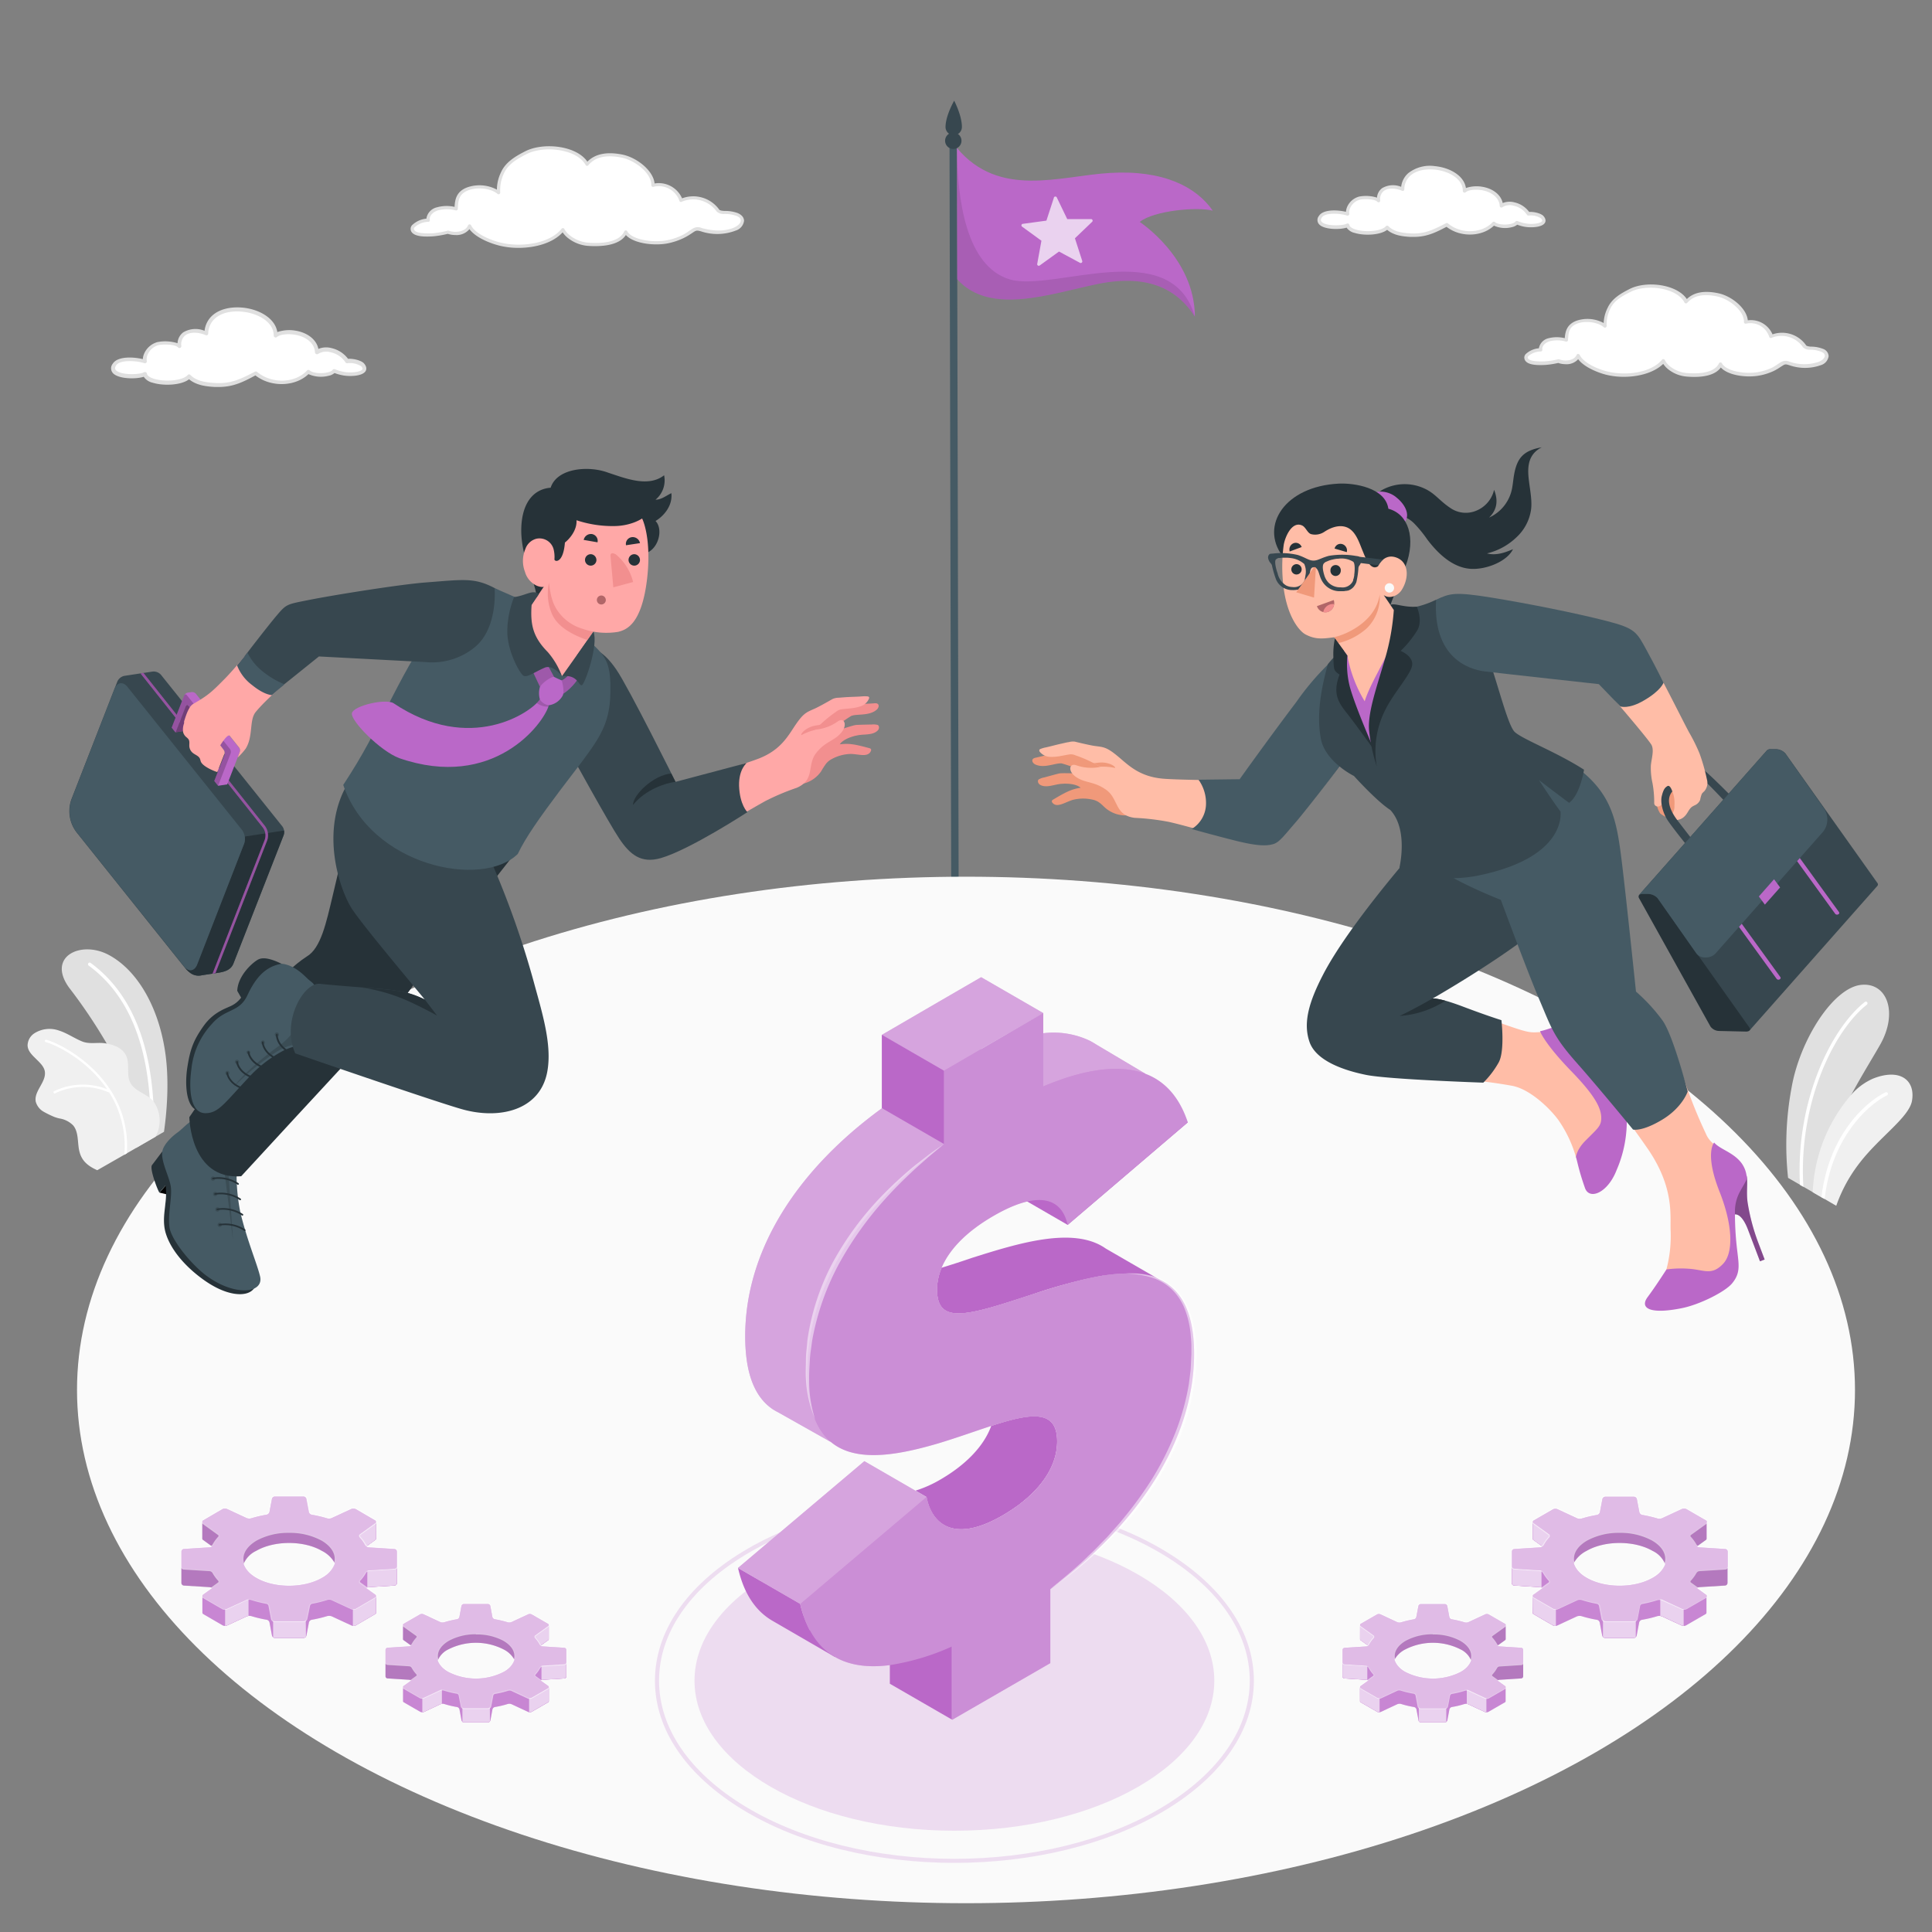 <svg xmlns="http://www.w3.org/2000/svg" viewBox="0 0 500 500"><rect x="0" y="0" width="500" height="500" fill="#808080" stroke="none"/><g id="freepik--Plants--inject-126"><g id="freepik--plants--inject-126"><path d="M481.68,254.88c-7.25.74-15.83,14.21-18,26.49a80.36,80.36,0,0,0-.93,23.46l3.06,1.77.89.52,2.48,1.43,2.19,1.27.44.25.21-4.2s0,0,0,0v-.07h0l0-.61c-.55-6.11,3.07-14.39,7.07-21.82,2.68-5,5.53-9.56,7.43-12.9C491.31,262.13,488.43,254.19,481.68,254.88Z" style="fill:#e0e0e0"></path><path d="M483.14,260c-8.93,7.12-17.74,26.05-16.42,47.16l-.89-.52c-1.15-21.18,7.76-40.15,16.77-47.32a.42.42,0,0,1,.61.07A.43.43,0,0,1,483.14,260Z" style="fill:#fff"></path><path d="M472.22,310.3h0l3,1.76a38.7,38.7,0,0,1,5.61-10.52c5.29-7.13,13.29-12.31,14-16.71.89-5.28-3.11-8.48-10.13-5.67a16,16,0,0,0-5.63,4.19,41.12,41.12,0,0,0-9.94,25.2l2.19,1.27.44.25Z" style="fill:#f0f0f0"></path><path d="M472.22,310.3h0c1.72-15.64,11-24.29,16.12-26.81a.44.44,0,0,0,.21-.58.43.43,0,0,0-.59-.2c-5.09,2.51-13.16,9.93-15.92,23.15,0,0,0,0,0,0a39.21,39.21,0,0,0-.65,3.95l.44.25Z" style="fill:#fff"></path></g><g id="freepik--plants--inject-126"><path d="M42.44,292.91l-2.2,1.28-5,2.89c0-10.48-3.51-19.61-7.62-27a134.89,134.89,0,0,0-9.71-14.44c-5.89-8.09,3-12.32,10.15-8.55s12.65,12.81,14.55,24.31C44,279.67,43.06,288.56,42.44,292.91Z" style="fill:#e0e0e0"></path><path d="M39.32,294.12h.08a.43.43,0,0,0,.44-.42c.53-24.87-7.13-37.71-16.37-44.49a.43.43,0,0,0-.61.09.42.42,0,0,0,.1.6c9.12,6.7,16.55,19.27,16,43.78A.44.44,0,0,0,39.32,294.12Z" style="fill:#fff"></path><path d="M40.24,294.19l-5,2.89-2.42,1.4-.65.37-7,4c-2.94-1.31-4.23-2.85-4.71-5.26-.42-2.16-.12-4.63-1.52-6.33a6.34,6.34,0,0,0-3.59-1.81,11.05,11.05,0,0,1-1.32-.4,25.3,25.3,0,0,1-2.62-1.27,4.33,4.33,0,0,1-2.15-2.64c-.57-2.73,2.78-5.1,2.34-7.85C11.4,276,10.29,275,9.28,274s-2.07-2-2.14-3.42a3.83,3.83,0,0,1,1.75-3.16,7.3,7.3,0,0,1,6.29-.74c2.13.65,4,2,6.06,2.84s4.23.1,6.39.56h.1c2.11.47,4.33,1.31,5.09,3.57s-.2,4.93,1.1,6.89c1.44,2.19,4.5,2.6,6,4.79A8.59,8.59,0,0,1,40.24,294.19Z" style="fill:#f0f0f0"></path><path d="M32.83,298.48l-.65.37a26,26,0,0,0-3.88-16.07,16.6,16.6,0,0,0-14,.15.26.26,0,0,1-.17.05.32.32,0,0,1-.25-.15.31.31,0,0,1,.12-.43,17.13,17.13,0,0,1,13.71-.52c-5.12-7.55-13.11-11.43-15.88-12.19a.32.32,0,0,1-.22-.39.3.3,0,0,1,.38-.21c2.94.8,11.52,5,16.73,13.21a.26.26,0,0,1,.09.13A26.48,26.48,0,0,1,32.83,298.48Z" style="fill:#fff"></path></g></g><g id="freepik--Flag--inject-126"><g id="freepik--flag--inject-126"><path d="M248.17,262.53l-.51-226.09h-1.93l.52,226.11C246.28,263.31,248.19,263.27,248.17,262.53Z" style="fill:#455a64"></path><path d="M244.64,36.87a2.12,2.12,0,1,0,1.63-2.52A2.12,2.12,0,0,0,244.64,36.87Z" style="fill:#37474f"></path><path d="M244.7,32.86a2.12,2.12,0,1,0,4.24,0c0-3-2-6.8-2-6.8S244.73,29.85,244.7,32.86Z" style="fill:#37474f"></path><path d="M247.66,38.31c11,13.11,26.63,7.23,39.51,6.45,13.95-.85,22.45,3.64,26.69,9.76-4-1.07-15.34,0-18.9,2.92,0,0,14.23,9.27,14.27,24.5-4.15-6.45-11.35-11.3-25.27-8.42-12.23,2.53-27.71,8.18-36.22-1.23Z" style="fill:#BA68C8"></path><path d="M261.3,72.3c11.24,3.39,41.86-11.58,47.93,9.64-4.15-6.45-11.35-11.3-25.27-8.42-12.23,2.53-27.71,8.18-36.22-1.23l-.08-34C247.73,51.68,250.05,68.9,261.3,72.3Z" style="opacity:0.1"></path><path d="M272.72,51.24l-1.91,5.86-6.1.83a.4.4,0,0,0-.19.73l5,3.64-1.09,6a.41.41,0,0,0,.64.41l5-3.61,5.43,2.92a.41.41,0,0,0,.58-.49l-1.89-5.86,4.45-4.26a.41.41,0,0,0-.28-.71h-6.16l-2.68-5.55A.41.41,0,0,0,272.72,51.24Z" style="fill:#fff;opacity:0.7"></path></g></g><g id="freepik--Floor--inject-126"><ellipse id="freepik--floor--inject-126" cx="250" cy="359.72" rx="230.07" ry="132.83" style="fill:#fafafa"></ellipse></g><g id="freepik--Clouds--inject-126"><g id="freepik--Cloud--inject-126"><path d="M379,49.42c0-3.29-3.61-5.58-7.69-6-4.81-.45-8.23,1.7-8.34,5.49-3.15-1.3-6.47-.47-6.22,3-.82-.94-3.88-.92-5-.65a4.31,4.31,0,0,0-2.74,2.33,3.2,3.2,0,0,0-.28,1.77c-1.84-.6-6-1-7,.72-1.86,3,5.56,3.09,7.06,2.18.31,2.33,8.29,2.72,10.22.56,1.5,1.52,3.67,1.86,6,2,3.94.23,6.36-1.1,9.44-2.68,3.35,2.84,9.14,2.89,12.15-.35.77.72,2.89.95,4.59.54,1.11-.26,1.37-.74,1.37-.74a9.76,9.76,0,0,0,2,.62c2.19.46,6.26,0,4.55-2a5.17,5.17,0,0,0-3.61-.89c-.95-1.87-4.78-3.65-7-2.06-.09-2.28-2.16-4.06-5.09-4.51C382.5,48.62,380.15,48.49,379,49.42Z" style="fill:#fff"></path><path d="M365.9,61.31l-.91,0c-2-.12-4.3-.38-6-1.83-1.74,1.37-5.84,1.59-8.41.8a3.4,3.4,0,0,1-2.08-1.37c-1.72.56-5.73.55-7.06-.8a1.66,1.66,0,0,1-.11-2.22c1.1-1.77,4.81-1.6,7-1.07a4,4,0,0,1,.34-1.34,4.73,4.73,0,0,1,3.05-2.6,9.42,9.42,0,0,1,4.65.27,3.27,3.27,0,0,1,1.33-2.46,5.56,5.56,0,0,1,4.92-.34,5.5,5.5,0,0,1,1.84-3.54A9.1,9.1,0,0,1,371.38,43c3.73.36,7.52,2.39,8,5.66a8.69,8.69,0,0,1,4.14-.34c2.87.45,4.94,2.11,5.38,4.23a4.75,4.75,0,0,1,3.06-.17,6.48,6.48,0,0,1,3.79,2.47c1.11-.09,3.06.32,3.72,1.08s.57,1.38.35,1.74c-.73,1.24-3.81,1.3-5.33,1a10.79,10.79,0,0,1-1.84-.52,3.15,3.15,0,0,1-1.38.64,7,7,0,0,1-4.64-.39c-3.07,2.94-8.71,3.09-12.26.3l-.12.06C371.62,60.12,369.3,61.31,365.9,61.31ZM359,58.4a.46.46,0,0,1,.31.13c1.33,1.35,3.25,1.72,5.73,1.87,3.66.22,5.94-1,8.83-2.44l.38-.19a.44.44,0,0,1,.49.06c3.29,2.79,8.79,2.64,11.54-.32a.41.41,0,0,1,.31-.14.35.35,0,0,1,.31.12c.58.54,2.49.84,4.18.43.87-.2,1.1-.53,1.1-.54a.46.46,0,0,1,.56-.17,9.55,9.55,0,0,0,1.95.58c1.69.36,4,.06,4.39-.56.12-.2-.08-.5-.26-.71a4.86,4.86,0,0,0-3.18-.74.44.44,0,0,1-.49-.24,5.45,5.45,0,0,0-3.38-2.29,3.57,3.57,0,0,0-2.95.38.44.44,0,0,1-.7-.34c-.08-2-2-3.66-4.72-4.08-1-.16-3.15-.24-4.1.55a.44.44,0,0,1-.72-.34c0-3.18-3.68-5.18-7.29-5.52-2.64-.25-4.86.3-6.27,1.54A4.73,4.73,0,0,0,363.44,49a.45.45,0,0,1-.2.36.43.43,0,0,1-.41,0c-1.8-.74-3.58-.72-4.63,0a2.67,2.67,0,0,0-1,2.52.42.42,0,0,1-.27.44.43.43,0,0,1-.5-.12c-.62-.71-3.43-.78-4.54-.51a3.86,3.86,0,0,0-2.44,2.07,2.71,2.71,0,0,0-.25,1.56.45.45,0,0,1-.17.39.46.46,0,0,1-.41.08c-1.82-.6-5.68-.85-6.54.52-.38.62-.21.93,0,1.13,1.14,1.15,5.48,1,6.47.44a.47.47,0,0,1,.42,0,.45.45,0,0,1,.24.34c.07.45.66.88,1.64,1.18,2.44.75,6.6.5,7.82-.85a.42.42,0,0,1,.32-.15Z" style="fill:#e0e0e0"></path></g><g id="freepik--cloud--inject-126"><path d="M71.33,86.84c0-3.69-4-6.25-8.61-6.68-5.38-.51-9.21,1.89-9.33,6.14-3.53-1.45-7.24-.52-7,3.35-.92-1.06-4.34-1-5.57-.73a4.82,4.82,0,0,0-3.07,2.61,3.46,3.46,0,0,0-.32,2c-2.06-.67-6.72-1.08-7.89.8-2.08,3.36,6.22,3.46,7.9,2.45.35,2.61,9.28,3,11.44.63,1.69,1.7,4.11,2.07,6.73,2.23,4.41.26,7.12-1.23,10.57-3,3.74,3.17,10.22,3.23,13.6-.4.86.81,3.23,1.06,5.13.61,1.25-.3,1.54-.83,1.54-.83a11,11,0,0,0,2.29.69c2.44.51,7,0,5.09-2.24-.65-.75-3-1.22-4.05-1-1.06-2.1-5.35-4.09-7.81-2.32-.1-2.54-2.42-4.53-5.7-5C75.22,85.94,72.58,85.8,71.33,86.84Z" style="fill:#fff"></path><path d="M56.63,100.15c-.32,0-.66,0-1,0-2.27-.13-4.82-.42-6.7-2-1.94,1.54-6.53,1.79-9.41.9a3.75,3.75,0,0,1-2.32-1.54c-1.93.64-6.42.62-7.91-.88a1.86,1.86,0,0,1-.12-2.49c1.23-2,5.38-1.79,7.79-1.2a4.37,4.37,0,0,1,.38-1.5,5.29,5.29,0,0,1,3.41-2.91,10.59,10.59,0,0,1,5.2.3A3.68,3.68,0,0,1,47.44,86a6.19,6.19,0,0,1,5.5-.39,6.24,6.24,0,0,1,2.06-4c1.79-1.57,4.54-2.28,7.77-2,4.18.39,8.42,2.67,9,6.33a9.56,9.56,0,0,1,4.63-.38c3.21.5,5.53,2.36,6,4.74a5.26,5.26,0,0,1,3.43-.2,7.32,7.32,0,0,1,4.25,2.77c1.24-.11,3.42.36,4.15,1.21s.64,1.54.4,1.94c-.82,1.4-4.27,1.46-6,1.1a12,12,0,0,1-2.06-.58,3.42,3.42,0,0,1-1.55.72,7.93,7.93,0,0,1-5.19-.44c-3.43,3.3-9.75,3.46-13.72.34l-.13.06C63,98.81,60.44,100.14,56.63,100.15Zm-7.71-3.26a.51.51,0,0,1,.35.15c1.49,1.5,3.64,1.92,6.41,2.08,4.1.25,6.65-1.06,9.89-2.72l.42-.21a.48.48,0,0,1,.55.06c3.68,3.12,9.84,3,12.91-.36a.52.52,0,0,1,.35-.16.5.5,0,0,1,.36.14c.64.6,2.78.94,4.67.49,1-.23,1.23-.6,1.23-.61a.51.51,0,0,1,.63-.19,10.63,10.63,0,0,0,2.19.65c1.88.4,4.5.06,4.91-.63.13-.22-.09-.55-.3-.79A5.44,5.44,0,0,0,89.94,94a.5.5,0,0,1-.56-.26,6.07,6.07,0,0,0-3.78-2.57,4,4,0,0,0-3.3.44.52.52,0,0,1-.51,0,.51.51,0,0,1-.28-.43c-.08-2.26-2.2-4.09-5.27-4.57-1.12-.17-3.53-.27-4.59.62a.51.51,0,0,1-.53.06.49.49,0,0,1-.28-.44c0-3.56-4.12-5.8-8.17-6.19-2.94-.27-5.43.34-7,1.74a5.32,5.32,0,0,0-1.78,3.92.5.5,0,0,1-.22.4.47.47,0,0,1-.46,0c-2-.82-4-.81-5.18,0a3,3,0,0,0-1.1,2.82.49.49,0,0,1-.86.36c-.7-.79-3.84-.87-5.09-.57a4.32,4.32,0,0,0-2.72,2.32A3.06,3.06,0,0,0,38,93.47a.48.48,0,0,1-.18.43.5.5,0,0,1-.47.09c-2-.67-6.36-.95-7.31.59-.43.69-.24,1,0,1.26,1.27,1.29,6.14,1.16,7.24.49a.52.52,0,0,1,.47,0,.5.5,0,0,1,.28.38c.07.5.74,1,1.83,1.32,2.73.84,7.39.56,8.75-1a.53.53,0,0,1,.36-.17Z" style="fill:#e0e0e0"></path></g><g id="freepik--cloud--inject-126"><path d="M471.52,90.62a9,9,0,0,0-3-.56c-1-.08-1.28-.27-1.47-.48A7.2,7.2,0,0,0,458.37,87a5.53,5.53,0,0,0-6.52-3.69c.11-3-3.78-6.31-7.27-7-3.34-.71-6.26-.42-8.17,1.79-2.05-4-10.06-5.12-14.4-3-2.49,1.21-4.6,2.46-5.64,4.75a9.49,9.49,0,0,0-.94,4.54c-1.69-1.49-5.07-1.89-7.33-1-2.43.94-2.62,2.78-2.74,4.64a8.56,8.56,0,0,0-4.43-.08c-1.53.46-2.41,1.66-2.2,2.63-1.22-.07-4.11.92-3.77,2.2.37,1.43,3.67,1.29,4.9,1.24a23.41,23.41,0,0,0,3.45-.54,5.1,5.1,0,0,0,1.8.34c2.1,0,3-.91,3.33-1.7,1,2.16,4.67,3.81,7.25,4.47,4.86,1.24,11.73.48,14.73-3.15a5.38,5.38,0,0,0,1.44,1.77,8.47,8.47,0,0,0,4.5,1.82c2,.18,7.35.44,8.86-2.73,1.07,2.11,5.83,3.07,9.46,2.55a14.93,14.93,0,0,0,4.06-1.22,27.09,27.09,0,0,0,2.33-1.4,2,2,0,0,1,2-.14A11.83,11.83,0,0,0,471,94C473,93.17,473.42,91.48,471.52,90.62Z" style="fill:#fff"></path><path d="M420.27,97.52a19.14,19.14,0,0,1-4.69-.56c-2-.52-5.62-1.92-7.15-4a4,4,0,0,1-3.32,1.29,5.6,5.6,0,0,1-1.84-.32,21.78,21.78,0,0,1-3.39.52c-1.63.07-4.9.19-5.35-1.57a1.33,1.33,0,0,1,.31-1.23,5.68,5.68,0,0,1,3.42-1.51,3.29,3.29,0,0,1,2.55-2.62,8.67,8.67,0,0,1,4.15,0c.13-1.65.48-3.54,3-4.5a8.82,8.82,0,0,1,7.07.58,9.37,9.37,0,0,1,1-3.88c1.13-2.5,3.51-3.82,5.85-5,4.37-2.12,12.11-1.14,14.67,2.68,1.85-1.79,4.54-2.27,8.18-1.5,3.42.73,7.29,3.85,7.6,7a6.07,6.07,0,0,1,6.39,3.63,7.59,7.59,0,0,1,8.73,2.88s.2.22,1.15.3l.27,0a8.47,8.47,0,0,1,2.9.57h0a2.1,2.1,0,0,1,1.48,1.9,2.85,2.85,0,0,1-2,2.32,12.25,12.25,0,0,1-8.22,0c-.87-.27-1.06-.26-1.63.09l-.77.49a12.8,12.8,0,0,1-1.6.93,15.12,15.12,0,0,1-4.19,1.26c-3.47.5-7.83-.28-9.49-2.17-1.84,2.58-6.31,2.59-8.93,2.35a8.83,8.83,0,0,1-4.74-1.92,6.27,6.27,0,0,1-1.24-1.36C428.06,96.46,424.1,97.52,420.27,97.52Zm-11.83-5.9a.46.46,0,0,1,.4.25c.9,1.91,4.24,3.53,7,4.23,4.79,1.23,11.44.44,14.28-3a.42.42,0,0,1,.39-.16.48.48,0,0,1,.35.25,4.79,4.79,0,0,0,1.33,1.62,8.11,8.11,0,0,0,4.25,1.72c2.08.19,7.08.34,8.42-2.48a.43.43,0,0,1,.39-.25.47.47,0,0,1,.4.24c1,1.92,5.56,2.8,9,2.31a14.37,14.37,0,0,0,3.93-1.18A12.51,12.51,0,0,0,460,94.3c.25-.17.51-.34.8-.51a2.38,2.38,0,0,1,2.35-.18,11.57,11.57,0,0,0,7.61,0c.91-.38,1.49-1,1.5-1.52s-.33-.8-1-1.08h0a7.77,7.77,0,0,0-2.59-.5l-.28,0a2.42,2.42,0,0,1-1.77-.63,6.76,6.76,0,0,0-8.16-2.44.44.44,0,0,1-.6-.3,5.09,5.09,0,0,0-6-3.37.44.44,0,0,1-.53-.44c.1-2.83-3.71-5.92-6.92-6.61-3.59-.76-6.12-.22-7.75,1.65a.45.45,0,0,1-.39.15.47.47,0,0,1-.34-.24c-1.93-3.79-9.66-4.83-13.8-2.81-2.29,1.11-4.43,2.3-5.44,4.53a9.07,9.07,0,0,0-.89,4.36.45.45,0,0,1-.27.4.43.43,0,0,1-.47-.07c-1.51-1.33-4.73-1.77-6.88-.94S405.94,86,405.8,88a.41.41,0,0,1-.18.33.44.44,0,0,1-.37.07,8,8,0,0,0-4.19-.08c-1.37.4-2.05,1.41-1.9,2.11a.45.45,0,0,1-.1.38.43.43,0,0,1-.36.15,5.08,5.08,0,0,0-3.17,1.2c-.18.22-.17.36-.14.44.18.71,1.66,1,4.4.92a22.8,22.8,0,0,0,3.43-.53.48.48,0,0,1,.29,0,5,5,0,0,0,1.59.3c1.5,0,2.54-.52,2.93-1.43a.44.44,0,0,1,.4-.27Z" style="fill:#e0e0e0"></path></g><g id="freepik--cloud--inject-126"><path d="M190.75,55.53a10.08,10.08,0,0,0-3.33-.55c-1.07-.06-1.42-.27-1.63-.5a7.92,7.92,0,0,0-9.56-2.62A6.06,6.06,0,0,0,169,48c0-3.34-4.28-6.84-8.13-7.58-3.69-.71-6.88-.32-8.93,2.14-2.33-4.34-11.15-5.4-15.87-3-2.71,1.38-5,2.8-6.09,5.33a10.43,10.43,0,0,0-.93,5c-1.89-1.6-5.62-2-8.07-1-2.66,1.08-2.82,3.1-2.91,5.15a9.28,9.28,0,0,0-4.87,0c-1.67.53-2.61,1.87-2.36,2.93-1.33,0-4.48,1.09-4.09,2.49.44,1.57,4.06,1.34,5.41,1.27a27.39,27.39,0,0,0,3.78-.67,5.87,5.87,0,0,0,2,.33c2.31-.06,3.27-1.07,3.62-1.93,1.17,2.35,5.22,4.07,8.06,4.74,5.36,1.26,12.89.28,16.1-3.77a6,6,0,0,0,1.63,1.91,9.29,9.29,0,0,0,5,1.9c2.2.16,8.08.33,9.67-3.19,1.22,2.29,6.47,3.24,10.44,2.6a16.53,16.53,0,0,0,4.43-1.43,28,28,0,0,0,2.53-1.59,2.13,2.13,0,0,1,2.18-.19,13,13,0,0,0,8.69-.18C192.42,58.3,192.85,56.43,190.75,55.53Z" style="fill:#fff"></path><path d="M134.18,64.15a20.8,20.8,0,0,1-4.69-.52c-2.27-.53-6.28-2-8-4.33a4.33,4.33,0,0,1-3.62,1.53,6.89,6.89,0,0,1-2-.31,25,25,0,0,1-3.72.64c-1.63.1-5.31.31-5.84-1.56a1.43,1.43,0,0,1,.31-1.3,6.13,6.13,0,0,1,3.73-1.71,3.53,3.53,0,0,1,2.7-2.93,9.32,9.32,0,0,1,4.59-.12c.1-1.82.42-3.92,3.15-5a9.56,9.56,0,0,1,7.81.54,10.37,10.37,0,0,1,1-4.37c1.18-2.74,3.76-4.24,6.29-5.54,4.75-2.43,13.29-1.5,16.12,2.67,2-2,4.91-2.63,8.95-1.86,3.77.73,8.09,4.09,8.45,7.5a6.58,6.58,0,0,1,7.11,3.85,8.27,8.27,0,0,1,9.63,2.94c.06.06.25.26,1.32.32l.3,0a9.22,9.22,0,0,1,3.16.56c1.41.61,1.63,1.51,1.63,2a3.06,3.06,0,0,1-2.15,2.52,13.28,13.28,0,0,1-9,.2c-1-.27-1.21-.25-1.85.15l-.83.55a14.09,14.09,0,0,1-1.73,1,17.19,17.19,0,0,1-4.55,1.48c-3.75.6-8.66-.18-10.47-2.23-1.91,2.92-6.85,3-9.74,2.82a9.52,9.52,0,0,1-5.2-2,6.53,6.53,0,0,1-1.43-1.51C143.11,62.89,138.54,64.15,134.18,64.15Zm-12.66-6.09a.44.44,0,0,1,.38.23c1,2.1,4.76,3.81,7.78,4.52,5.3,1.25,12.62.24,15.67-3.62a.44.44,0,0,1,.37-.16.42.42,0,0,1,.33.23A5.62,5.62,0,0,0,147.57,61a8.9,8.9,0,0,0,4.74,1.81c2.87.21,7.88.11,9.25-2.94a.43.43,0,0,1,.37-.25.4.4,0,0,1,.39.22c1.12,2.11,6.2,3,10,2.39a15.76,15.76,0,0,0,4.31-1.4,13.22,13.22,0,0,0,1.63-1c.27-.19.55-.38.87-.57a2.5,2.5,0,0,1,2.51-.24c2.25.62,5.53,1.11,8.41-.16,1-.46,1.65-1.13,1.65-1.76s-.4-.92-1.12-1.23h0a8.43,8.43,0,0,0-2.88-.49l-.3,0a2.66,2.66,0,0,1-1.92-.63,7.47,7.47,0,0,0-9.08-2.52.43.43,0,0,1-.35,0,.4.4,0,0,1-.22-.27,5.66,5.66,0,0,0-6.74-3.61.42.42,0,0,1-.52-.41c.05-3.13-4.22-6.48-7.79-7.17-4-.77-6.77-.11-8.53,2a.41.41,0,0,1-.37.15.39.39,0,0,1-.32-.22c-2.23-4.14-10.78-5.13-15.31-2.81-2.5,1.28-4.83,2.63-5.9,5.12a10.17,10.17,0,0,0-.89,4.84.43.43,0,0,1-.7.33c-1.7-1.45-5.27-1.86-7.64-.9s-2.54,2.58-2.64,4.79a.42.42,0,0,1-.17.31.39.39,0,0,1-.34.08,8.93,8.93,0,0,0-4.65,0c-1.53.48-2.27,1.64-2.08,2.44a.42.42,0,0,1-.43.51,5.51,5.51,0,0,0-3.51,1.41.58.58,0,0,0-.16.55c.23.81,1.88,1.13,4.92,1a25.89,25.89,0,0,0,3.77-.66.42.42,0,0,1,.27,0,5.48,5.48,0,0,0,1.79.29c2.25-.06,3-1.07,3.24-1.67a.41.41,0,0,1,.38-.26Z" style="fill:#e0e0e0"></path></g></g><g id="freepik--Gears--inject-126"><g id="freepik--gears--inject-126"><path d="M352,420.54h0v3.67h0a.36.36,0,0,0,.17.28l1.94,1.39a.92.92,0,0,1-.49.21l-5.64.36a.57.57,0,0,0-.53.56v6.81a.57.57,0,0,0,.53.56l5.64.35a1.05,1.05,0,0,1,.48.2l-1.95,1.4a.39.39,0,0,0-.17.28h0v3.67h0a.35.35,0,0,0,.2.28L356.4,443a1.12,1.12,0,0,0,.93.05l4.29-2a1.57,1.57,0,0,1,1-.06,24.11,24.11,0,0,0,3.33.79.81.81,0,0,1,.62.6l.54,2.83a.65.65,0,0,0,.62.52h6.22a.67.67,0,0,0,.63-.52l.53-2.83a.84.84,0,0,1,.62-.6A23.78,23.78,0,0,0,379,441a1.56,1.56,0,0,1,1,.06l4.29,2a1.12,1.12,0,0,0,.93-.05l4.23-2.44a.34.34,0,0,0,.2-.28h0v-3.67h0a.36.36,0,0,0-.17-.29l-1.93-1.39a1,1,0,0,1,.49-.2l5.63-.36a.57.57,0,0,0,.53-.56v-4.41h0V427a.57.57,0,0,0-.53-.56l-5.63-.36a.92.92,0,0,1-.48-.2l1.94-1.4a.33.33,0,0,0,.17-.28h0v-3.67h0a.35.35,0,0,0-.2-.29l-4.23-2.44a1.12,1.12,0,0,0-.93,0l-4.29,2a1.5,1.5,0,0,1-1,.06,27,27,0,0,0-3.33-.79.82.82,0,0,1-.62-.6l-.53-2.82a.67.67,0,0,0-.63-.52H367.7a.65.65,0,0,0-.62.51l-.54,2.83a.79.79,0,0,1-.62.6,27.4,27.4,0,0,0-3.33.79,1.5,1.5,0,0,1-1-.06l-4.29-2a1.12,1.12,0,0,0-.93,0l-4.23,2.44A.35.35,0,0,0,352,420.54Zm26,12.16a15.78,15.78,0,0,1-14.29,0,5.65,5.65,0,0,1-2.82-3.15,6.51,6.51,0,0,1,2.82-2.69,15.78,15.78,0,0,1,14.29,0,5.49,5.49,0,0,1,2.75,2.89A5.85,5.85,0,0,1,378,432.7Z" style="fill:#BA68C8"></path><path d="M352,420.54h0v3.67h0a.36.36,0,0,0,.17.28l1.94,1.39a.92.92,0,0,1-.49.21l-5.64.36a.57.57,0,0,0-.53.56v6.81a.57.57,0,0,0,.53.56l5.64.35a1.05,1.05,0,0,1,.48.2l-1.95,1.4a.39.39,0,0,0-.17.28h0v3.67h0a.35.35,0,0,0,.2.28L356.4,443a1.12,1.12,0,0,0,.93.05l4.29-2a1.57,1.57,0,0,1,1-.06,24.11,24.11,0,0,0,3.33.79.81.81,0,0,1,.62.6l.54,2.83a.65.65,0,0,0,.62.52h6.22a.67.67,0,0,0,.63-.52l.53-2.83a.84.84,0,0,1,.62-.6A23.78,23.78,0,0,0,379,441a1.56,1.56,0,0,1,1,.06l4.29,2a1.12,1.12,0,0,0,.93-.05l4.23-2.44a.34.34,0,0,0,.2-.28h0v-3.67h0a.36.36,0,0,0-.17-.29l-1.93-1.39a1,1,0,0,1,.49-.2l5.63-.36a.57.57,0,0,0,.53-.56v-4.41h0V427a.57.57,0,0,0-.53-.56l-5.63-.36a.92.92,0,0,1-.48-.2l1.94-1.4a.33.33,0,0,0,.17-.28h0v-3.67h0a.35.35,0,0,0-.2-.29l-4.23-2.44a1.12,1.12,0,0,0-.93,0l-4.29,2a1.5,1.5,0,0,1-1,.06,27,27,0,0,0-3.33-.79.82.82,0,0,1-.62-.6l-.53-2.82a.67.67,0,0,0-.63-.52H367.7a.65.65,0,0,0-.62.51l-.54,2.83a.79.79,0,0,1-.62.6,27.4,27.4,0,0,0-3.33.79,1.5,1.5,0,0,1-1-.06l-4.29-2a1.12,1.12,0,0,0-.93,0l-4.23,2.44A.35.35,0,0,0,352,420.54Zm26,12.16a15.78,15.78,0,0,1-14.29,0,5.65,5.65,0,0,1-2.82-3.15,6.51,6.51,0,0,1,2.82-2.69,15.78,15.78,0,0,1,14.29,0,5.49,5.49,0,0,1,2.75,2.89A5.85,5.85,0,0,1,378,432.7Z" style="fill:#fff;opacity:0.2"></path><path d="M386.08,433.23a.44.44,0,0,0,.06.69l1.41,1a.92.92,0,0,1,.5-.21l5.63-.35a.57.57,0,0,0,.53-.56v-3.67a.57.57,0,0,1-.53.56l-5.63.36a1.06,1.06,0,0,0-.76.5A8.29,8.29,0,0,1,386.08,433.23Zm3.58-12.65a.39.39,0,0,1-.17.25l-3.35,2.41a.44.44,0,0,0-.06.68,8.89,8.89,0,0,1,1.2,1.66.83.83,0,0,0,.28.31l1.94-1.4a.33.33,0,0,0,.17-.28h0Z" style="opacity:0.1"></path><path d="M363.67,424.46a15.78,15.78,0,0,1,14.29,0c2.49,1.44,3.41,3.45,2.75,5.3a5.53,5.53,0,0,0-2.75-2.9,15.81,15.81,0,0,0-14.29,0,6.51,6.51,0,0,0-2.82,2.69C360.32,427.75,361.27,425.84,363.67,424.46Z" style="opacity:0.1"></path><path d="M347.43,433.82a.57.57,0,0,0,.53.56l5.64.36a.56.56,0,0,1,.27.08v-3.68a.73.73,0,0,0-.29-.07l-5.63-.36a.57.57,0,0,1-.52-.49Zm4.54-9.61h0a.36.36,0,0,0,.17.28l1.94,1.39a1.1,1.1,0,0,0,.27-.3,8.1,8.1,0,0,1,1.13-1.58l.06-.08a.44.44,0,0,0,.12-.19s0-.05,0-.07a.33.33,0,0,0,0-.14.36.36,0,0,0-.11-.21.6.6,0,0,0-.08-.08l-3.35-2.41-.08-.06s-.06-.07-.06-.11a.15.15,0,0,1,0-.11h0Zm0,16.08a.33.33,0,0,0,.2.28L356.4,443a1.07,1.07,0,0,0,.65.12v-3.67a1.1,1.1,0,0,1-.66-.11l-4.23-2.44a.36.36,0,0,1-.2-.26Zm27.63.68a1.36,1.36,0,0,1,.42.1l4.29,2a1.12,1.12,0,0,0,.38.07v-3.66a.92.92,0,0,1-.38-.08l-4.29-2a1.52,1.52,0,0,0-.42-.1Zm-12.43,4.47a.65.65,0,0,0,.54.31h6.22a.59.59,0,0,0,.38-.14V442a.65.65,0,0,1-.38.13H367.7a.65.65,0,0,1-.52-.28Z" style="fill:#BA68C8"></path><path d="M347.43,433.82a.57.57,0,0,0,.53.56l5.64.36a.56.56,0,0,1,.27.08v-3.68a.73.73,0,0,0-.29-.07l-5.63-.36a.57.57,0,0,1-.52-.49Zm4.54-9.61h0a.36.36,0,0,0,.17.28l1.94,1.39a1.1,1.1,0,0,0,.27-.3,8.1,8.1,0,0,1,1.13-1.58l.06-.08a.44.44,0,0,0,.12-.19s0-.05,0-.07a.33.33,0,0,0,0-.14.36.36,0,0,0-.11-.21.6.6,0,0,0-.08-.08l-3.35-2.41-.08-.06s-.06-.07-.06-.11a.15.15,0,0,1,0-.11h0Zm0,16.08a.33.33,0,0,0,.2.28L356.4,443a1.07,1.07,0,0,0,.65.12v-3.67a1.1,1.1,0,0,1-.66-.11l-4.23-2.44a.36.36,0,0,1-.2-.26Zm27.63.68a1.36,1.36,0,0,1,.42.1l4.29,2a1.12,1.12,0,0,0,.38.07v-3.66a.92.92,0,0,1-.38-.08l-4.29-2a1.52,1.52,0,0,0-.42-.1Zm-12.43,4.47a.65.65,0,0,0,.54.31h6.22a.59.59,0,0,0,.38-.14V442a.65.65,0,0,1-.38.13H367.7a.65.65,0,0,1-.52-.28Z" style="fill:#fff;opacity:0.7"></path><path d="M356.39,417.81l-4.23,2.44a.31.31,0,0,0,0,.57l3.35,2.42a.43.43,0,0,1,.06.68,9.3,9.3,0,0,0-1.19,1.66,1,1,0,0,1-.76.51l-5.64.36a.57.57,0,0,0-.53.56v3.14a.57.57,0,0,0,.53.56l5.64.36a1.06,1.06,0,0,1,.76.5,8.64,8.64,0,0,0,1.19,1.66.44.44,0,0,1-.06.69l-3.35,2.41a.32.32,0,0,0,0,.58l4.23,2.44a1.16,1.16,0,0,0,.93,0l4.29-2a1.57,1.57,0,0,1,1,0,27.4,27.4,0,0,0,3.33.79.79.79,0,0,1,.62.6l.54,2.82a.65.65,0,0,0,.62.52h6.22a.67.67,0,0,0,.63-.52l.53-2.82a.82.82,0,0,1,.62-.6,27,27,0,0,0,3.33-.79,1.56,1.56,0,0,1,1,0l4.29,2a1.16,1.16,0,0,0,.93,0l4.23-2.44a.32.32,0,0,0,0-.58l-3.35-2.41a.44.44,0,0,1-.06-.69,8.29,8.29,0,0,0,1.2-1.66,1,1,0,0,1,.76-.5l5.63-.36a.57.57,0,0,0,.53-.56V427a.57.57,0,0,0-.53-.56l-5.63-.36a1,1,0,0,1-.76-.51,8.89,8.89,0,0,0-1.2-1.66.43.43,0,0,1,.06-.68l3.35-2.42a.31.31,0,0,0,0-.57l-4.23-2.44a1.12,1.12,0,0,0-.93,0l-4.29,2a1.5,1.5,0,0,1-1,.06,27,27,0,0,0-3.33-.79.82.82,0,0,1-.62-.6l-.53-2.82a.67.67,0,0,0-.63-.52H367.7a.65.65,0,0,0-.62.51l-.54,2.83a.79.79,0,0,1-.62.6,27.4,27.4,0,0,0-3.33.79,1.5,1.5,0,0,1-1-.06l-4.29-2A1.12,1.12,0,0,0,356.39,417.81ZM378,424.45c3.94,2.28,3.94,6,0,8.25a15.78,15.78,0,0,1-14.29,0c-3.95-2.27-3.95-6,0-8.25A15.84,15.84,0,0,1,378,424.45Z" style="fill:#BA68C8"></path><g style="opacity:0.55"><path d="M356.39,417.81l-4.23,2.44a.31.31,0,0,0,0,.57l3.35,2.42a.43.43,0,0,1,.06.68,9.3,9.3,0,0,0-1.19,1.66,1,1,0,0,1-.76.51l-5.64.36a.57.57,0,0,0-.53.56v3.14a.57.57,0,0,0,.53.56l5.64.36a1.06,1.06,0,0,1,.76.5,8.64,8.64,0,0,0,1.19,1.66.44.44,0,0,1-.06.69l-3.35,2.41a.32.32,0,0,0,0,.58l4.23,2.44a1.16,1.16,0,0,0,.93,0l4.29-2a1.57,1.57,0,0,1,1,0,27.4,27.4,0,0,0,3.33.79.79.79,0,0,1,.62.6l.54,2.82a.65.65,0,0,0,.62.52h6.22a.67.67,0,0,0,.63-.52l.53-2.82a.82.82,0,0,1,.62-.6,27,27,0,0,0,3.33-.79,1.56,1.56,0,0,1,1,0l4.29,2a1.16,1.16,0,0,0,.93,0l4.23-2.44a.32.32,0,0,0,0-.58l-3.35-2.41a.44.44,0,0,1-.06-.69,8.29,8.29,0,0,0,1.2-1.66,1,1,0,0,1,.76-.5l5.63-.36a.57.57,0,0,0,.53-.56V427a.57.57,0,0,0-.53-.56l-5.63-.36a1,1,0,0,1-.76-.51,8.89,8.89,0,0,0-1.2-1.66.43.43,0,0,1,.06-.68l3.35-2.42a.31.31,0,0,0,0-.57l-4.23-2.44a1.12,1.12,0,0,0-.93,0l-4.29,2a1.5,1.5,0,0,1-1,.06,27,27,0,0,0-3.33-.79.82.82,0,0,1-.62-.6l-.53-2.82a.67.67,0,0,0-.63-.52H367.7a.65.65,0,0,0-.62.51l-.54,2.83a.79.79,0,0,1-.62.6,27.4,27.4,0,0,0-3.33.79,1.5,1.5,0,0,1-1-.06l-4.29-2A1.12,1.12,0,0,0,356.39,417.81ZM378,424.45c3.94,2.28,3.94,6,0,8.25a15.78,15.78,0,0,1-14.29,0c-3.95-2.27-3.95-6,0-8.25A15.84,15.84,0,0,1,378,424.45Z" style="fill:#fff"></path><path d="M373.92,442.29H367.7a.87.87,0,0,1-.83-.69l-.53-2.82a.63.63,0,0,0-.45-.44,24.62,24.62,0,0,1-3.36-.8,1.39,1.39,0,0,0-.83,0l-4.29,2a1.33,1.33,0,0,1-1.12-.05l-4.23-2.44a.56.56,0,0,1-.31-.45.57.57,0,0,1,.26-.47l3.35-2.42a.25.25,0,0,0,.11-.17.24.24,0,0,0-.08-.2,9.13,9.13,0,0,1-1.22-1.71.82.82,0,0,0-.6-.39l-5.63-.36a.78.78,0,0,1-.72-.77V427a.77.77,0,0,1,.72-.77l5.63-.36a.82.82,0,0,0,.6-.39,8.52,8.52,0,0,1,1.22-1.71.24.24,0,0,0,.08-.2.29.29,0,0,0-.11-.18L352,421a.57.57,0,0,1-.26-.47.56.56,0,0,1,.31-.45l4.23-2.44a1.33,1.33,0,0,1,1.12-.05l4.29,2a1.38,1.38,0,0,0,.83,0,26.44,26.44,0,0,1,3.35-.79.62.62,0,0,0,.46-.44l.53-2.82a.87.87,0,0,1,.83-.69h6.22a.86.86,0,0,1,.83.69l.54,2.82a.63.63,0,0,0,.45.44,25.65,25.65,0,0,1,3.35.79,1.3,1.3,0,0,0,.83,0l4.29-2a1.35,1.35,0,0,1,1.13.05l4.23,2.44a.57.57,0,0,1,.3.45.55.55,0,0,1-.26.47l-3.35,2.41a.29.29,0,0,0-.11.18.27.27,0,0,0,.08.2,8.7,8.7,0,0,1,1.23,1.7.8.8,0,0,0,.59.4l5.64.36a.78.78,0,0,1,.72.77v3.14a.78.78,0,0,1-.72.77l-5.64.36a.82.82,0,0,0-.59.39,8.41,8.41,0,0,1-1.23,1.7.31.31,0,0,0-.08.21.25.25,0,0,0,.11.17l3.35,2.42a.55.55,0,0,1,.26.47.57.57,0,0,1-.3.45l-4.23,2.44a1.35,1.35,0,0,1-1.13.05l-4.29-2a1.38,1.38,0,0,0-.83,0,26,26,0,0,1-3.35.8.63.63,0,0,0-.45.44l-.54,2.82A.86.86,0,0,1,373.92,442.29Zm-11.72-5.2a1.58,1.58,0,0,1,.45.06,25.81,25.81,0,0,0,3.31.78,1,1,0,0,1,.78.77l.54,2.83a.47.47,0,0,0,.42.35h6.22a.47.47,0,0,0,.42-.36l.54-2.82a1,1,0,0,1,.79-.77,25.27,25.27,0,0,0,3.3-.78,1.69,1.69,0,0,1,1.13.07l4.29,2a.91.91,0,0,0,.74,0l4.23-2.44c.06,0,.09-.08.09-.11s0-.08-.08-.12L386,434.09a.65.65,0,0,1-.28-.47.69.69,0,0,1,.19-.53,8.16,8.16,0,0,0,1.16-1.61,1.25,1.25,0,0,1,.93-.62l5.64-.35a.38.38,0,0,0,.33-.36V427a.38.38,0,0,0-.33-.36L388,426.3a1.28,1.28,0,0,1-.93-.62,7.89,7.89,0,0,0-1.17-1.62.7.7,0,0,1-.18-.53.65.65,0,0,1,.28-.46l3.35-2.41c.05,0,.09-.09.08-.12a.15.15,0,0,0-.09-.11L385.13,418a.91.91,0,0,0-.74,0l-4.29,2A1.69,1.69,0,0,1,379,420a25.27,25.27,0,0,0-3.3-.78,1,1,0,0,1-.79-.77l-.54-2.83a.45.45,0,0,0-.42-.35H367.7a.46.46,0,0,0-.42.35l-.54,2.83a1,1,0,0,1-.78.77,25.81,25.81,0,0,0-3.31.78,1.82,1.82,0,0,1-1.13-.07l-4.28-2a.93.93,0,0,0-.75,0l-4.23,2.44a.18.18,0,0,0-.09.11.19.19,0,0,0,.08.12l3.35,2.41a.65.65,0,0,1,.28.46.67.67,0,0,1-.18.53,8.72,8.72,0,0,0-1.17,1.62,1.28,1.28,0,0,1-.93.62l-5.64.35a.38.38,0,0,0-.33.36v3.14a.38.38,0,0,0,.33.36l5.64.35a1.25,1.25,0,0,1,.93.62,8.22,8.22,0,0,0,1.17,1.61.68.68,0,0,1,.18.53.65.65,0,0,1-.28.47l-3.35,2.41a.17.17,0,0,0-.08.12s0,.07.09.11l4.23,2.44a.93.93,0,0,0,.75,0l4.28-2A1.65,1.65,0,0,1,362.2,437.09Zm8.61-2.48a14.78,14.78,0,0,1-7.25-1.73c-2-1.14-3.06-2.67-3.06-4.3s1.09-3.16,3.06-4.31a16.1,16.1,0,0,1,14.5,0c2,1.15,3.06,2.67,3.06,4.31s-1.08,3.16-3.06,4.3A14.75,14.75,0,0,1,370.81,434.61Zm0-11.66a14.4,14.4,0,0,0-7,1.68c-1.84,1.07-2.85,2.47-2.85,3.95s1,2.88,2.85,3.94a15.53,15.53,0,0,0,14.08,0c1.84-1.06,2.86-2.46,2.86-3.94s-1-2.88-2.86-3.95A14.4,14.4,0,0,0,370.81,423Z" style="fill:#fff"></path></g></g><g id="freepik--gears--inject-126"><path d="M396.66,393.82h0l0,4.38h0a.42.42,0,0,0,.2.34l2.31,1.66a1.16,1.16,0,0,1-.59.24l-6.72.43a.68.68,0,0,0-.63.67v8.13a.69.69,0,0,0,.63.67l6.72.42a1.13,1.13,0,0,1,.58.24l-2.32,1.67a.42.42,0,0,0-.2.34h0l0,4.38h0a.41.41,0,0,0,.23.34l5,2.91a1.33,1.33,0,0,0,1.12.05l5.11-2.37a2,2,0,0,1,1.17-.07,31.91,31.91,0,0,0,4,.95.93.93,0,0,1,.74.71l.64,3.38a.79.79,0,0,0,.75.61h7.42a.79.79,0,0,0,.75-.61l.64-3.38a.93.93,0,0,1,.74-.71,31.49,31.49,0,0,0,4-.95,2,2,0,0,1,1.17.07l5.12,2.37a1.31,1.31,0,0,0,1.11-.05l5.05-2.91a.42.42,0,0,0,.23-.34h0l0-4.38h0a.42.42,0,0,0-.2-.34L439.14,411a1.1,1.1,0,0,1,.59-.25l6.72-.42a.69.69,0,0,0,.63-.67V404.4h0v-2.86a.68.68,0,0,0-.63-.67l-6.73-.43a1.11,1.11,0,0,1-.57-.23l2.32-1.67a.39.39,0,0,0,.2-.34h0l0-4.38h0a.41.41,0,0,0-.23-.34l-5.05-2.92a1.41,1.41,0,0,0-1.12-.05l-5.11,2.37A1.81,1.81,0,0,1,429,393a31.89,31.89,0,0,0-4-.94,1,1,0,0,1-.74-.72l-.64-3.37a.8.8,0,0,0-.75-.62h-7.42a.8.8,0,0,0-.75.62l-.64,3.37a1,1,0,0,1-.74.72,31.48,31.48,0,0,0-4,.94,1.81,1.81,0,0,1-1.17-.07l-5.12-2.37a1.39,1.39,0,0,0-1.11.05l-5.05,2.92A.42.42,0,0,0,396.66,393.82Zm31,14.52c-4.7,2.72-12.34,2.72-17.05,0a6.82,6.82,0,0,1-3.36-3.76,7.81,7.81,0,0,1,3.36-3.22c4.71-2.72,12.35-2.72,17.06,0a6.52,6.52,0,0,1,3.28,3.45A7,7,0,0,1,427.68,408.34Z" style="fill:#BA68C8"></path><path d="M396.66,393.82h0l0,4.38h0a.42.42,0,0,0,.2.34l2.31,1.66a1.16,1.16,0,0,1-.59.24l-6.72.43a.68.68,0,0,0-.63.67v8.13a.69.69,0,0,0,.63.67l6.72.42a1.13,1.13,0,0,1,.58.24l-2.32,1.67a.42.42,0,0,0-.2.34h0l0,4.38h0a.41.41,0,0,0,.23.34l5,2.91a1.33,1.33,0,0,0,1.12.05l5.11-2.37a2,2,0,0,1,1.17-.07,31.91,31.91,0,0,0,4,.95.93.93,0,0,1,.74.71l.64,3.38a.79.79,0,0,0,.75.61h7.42a.79.79,0,0,0,.75-.61l.64-3.38a.93.93,0,0,1,.74-.71,31.49,31.49,0,0,0,4-.95,2,2,0,0,1,1.17.07l5.12,2.37a1.31,1.31,0,0,0,1.11-.05l5.05-2.91a.42.42,0,0,0,.23-.34h0l0-4.38h0a.42.42,0,0,0-.2-.34L439.14,411a1.1,1.1,0,0,1,.59-.25l6.72-.42a.69.69,0,0,0,.63-.67V404.4h0v-2.86a.68.68,0,0,0-.63-.67l-6.73-.43a1.11,1.11,0,0,1-.57-.23l2.32-1.67a.39.39,0,0,0,.2-.34h0l0-4.38h0a.41.41,0,0,0-.23-.34l-5.05-2.92a1.41,1.41,0,0,0-1.12-.05l-5.11,2.37A1.81,1.81,0,0,1,429,393a31.89,31.89,0,0,0-4-.94,1,1,0,0,1-.74-.72l-.64-3.37a.8.8,0,0,0-.75-.62h-7.42a.8.8,0,0,0-.75.62l-.64,3.37a1,1,0,0,1-.74.72,31.48,31.48,0,0,0-4,.94,1.81,1.81,0,0,1-1.17-.07l-5.12-2.37a1.39,1.39,0,0,0-1.11.05l-5.05,2.92A.42.42,0,0,0,396.66,393.82Zm31,14.52c-4.7,2.72-12.34,2.72-17.05,0a6.82,6.82,0,0,1-3.36-3.76,7.81,7.81,0,0,1,3.36-3.22c4.71-2.72,12.35-2.72,17.06,0a6.52,6.52,0,0,1,3.28,3.45A7,7,0,0,1,427.68,408.34Z" style="fill:#fff;opacity:0.2"></path><path d="M437.38,409a.53.53,0,0,0,.07.82l1.68,1.21a1.19,1.19,0,0,1,.6-.24l6.72-.42a.69.69,0,0,0,.63-.68v-4.37a.68.68,0,0,1-.63.67l-6.72.43a1.21,1.21,0,0,0-.91.6A10.3,10.3,0,0,1,437.38,409Zm4.28-15.1a.5.5,0,0,1-.21.29l-4,2.88a.53.53,0,0,0-.07.82,10.3,10.3,0,0,1,1.43,2,1.05,1.05,0,0,0,.33.37l2.32-1.67a.39.39,0,0,0,.2-.34h0Z" style="opacity:0.1"></path><path d="M410.63,398.49c4.71-2.71,12.35-2.72,17.05,0,3,1.72,4.08,4.11,3.29,6.33a6.49,6.49,0,0,0-3.28-3.46c-4.71-2.72-12.35-2.72-17.06,0a7.8,7.8,0,0,0-3.36,3.21C406.64,402.43,407.77,400.15,410.63,398.49Z" style="opacity:0.1"></path><path d="M391.26,409.67a.67.67,0,0,0,.63.66l6.73.43a1.12,1.12,0,0,1,.33.1v-4.38a.86.86,0,0,0-.34-.09l-6.72-.43a.7.7,0,0,1-.63-.58Zm5.41-11.46h0a.44.44,0,0,0,.2.34l2.31,1.66a1.19,1.19,0,0,0,.32-.36,9.7,9.7,0,0,1,1.35-1.89l.08-.09a.59.59,0,0,0,.13-.23.29.29,0,0,0,0-.09.48.48,0,0,0,0-.17.47.47,0,0,0-.13-.24.26.26,0,0,0-.09-.09l-4-2.88a.39.39,0,0,1-.1-.08.26.26,0,0,1-.08-.13.2.2,0,0,1,0-.13h0Zm0,19.19a.41.41,0,0,0,.23.33l5,2.91a1.27,1.27,0,0,0,.78.13V416.4a1.27,1.27,0,0,1-.78-.13l-5.05-2.91a.49.49,0,0,1-.24-.31Zm33,.8a1.83,1.83,0,0,1,.5.12l5.11,2.37a1.39,1.39,0,0,0,.46.09v-4.37a1.11,1.11,0,0,1-.46-.09l-5.11-2.38a1.82,1.82,0,0,0-.51-.12Zm-14.84,5.33a.79.79,0,0,0,.65.37h7.42a.83.83,0,0,0,.45-.17v-4.37a.75.75,0,0,1-.45.16h-7.42a.81.81,0,0,1-.63-.34Z" style="fill:#BA68C8"></path><path d="M391.26,409.67a.67.67,0,0,0,.63.66l6.73.43a1.12,1.12,0,0,1,.33.1v-4.38a.86.86,0,0,0-.34-.09l-6.72-.43a.7.7,0,0,1-.63-.58Zm5.41-11.46h0a.44.44,0,0,0,.2.34l2.31,1.66a1.19,1.19,0,0,0,.32-.36,9.7,9.7,0,0,1,1.35-1.89l.08-.09a.59.59,0,0,0,.13-.23.29.29,0,0,0,0-.09.48.48,0,0,0,0-.17.47.47,0,0,0-.13-.24.26.26,0,0,0-.09-.09l-4-2.88a.39.39,0,0,1-.1-.08.26.26,0,0,1-.08-.13.2.2,0,0,1,0-.13h0Zm0,19.19a.41.41,0,0,0,.23.33l5,2.91a1.27,1.27,0,0,0,.78.13V416.4a1.27,1.27,0,0,1-.78-.13l-5.05-2.91a.49.49,0,0,1-.24-.31Zm33,.8a1.83,1.83,0,0,1,.5.12l5.11,2.37a1.39,1.39,0,0,0,.46.09v-4.37a1.11,1.11,0,0,1-.46-.09l-5.11-2.38a1.82,1.82,0,0,0-.51-.12Zm-14.84,5.33a.79.79,0,0,0,.65.37h7.42a.83.83,0,0,0,.45-.17v-4.37a.75.75,0,0,1-.45.16h-7.42a.81.81,0,0,1-.63-.34Z" style="fill:#fff;opacity:0.7"></path><path d="M402,390.56l-5.05,2.92a.37.37,0,0,0,0,.68l4,2.88a.54.54,0,0,1,.07.82,9.88,9.88,0,0,0-1.43,2,1.21,1.21,0,0,1-.91.6l-6.72.43a.68.68,0,0,0-.63.67v3.75a.68.68,0,0,0,.63.67l6.72.43a1.21,1.21,0,0,1,.91.6,10.3,10.3,0,0,0,1.43,2,.54.54,0,0,1-.07.82l-4,2.88a.37.37,0,0,0,0,.68l5.05,2.92a1.39,1.39,0,0,0,1.11.05l5.12-2.37a1.81,1.81,0,0,1,1.17-.07,29.84,29.84,0,0,0,4,.94,1,1,0,0,1,.74.72l.64,3.37a.8.8,0,0,0,.75.62h7.42a.8.8,0,0,0,.75-.62l.64-3.37a1,1,0,0,1,.74-.72,31.89,31.89,0,0,0,4-.94,1.81,1.81,0,0,1,1.17.07l5.11,2.37a1.41,1.41,0,0,0,1.12-.05l5.05-2.92a.37.37,0,0,0,0-.68l-4-2.88a.53.53,0,0,1-.07-.82,10.3,10.3,0,0,0,1.43-2,1.21,1.21,0,0,1,.9-.6l6.73-.43a.68.68,0,0,0,.63-.67v-3.75a.68.68,0,0,0-.63-.67l-6.73-.43a1.21,1.21,0,0,1-.9-.6,10.3,10.3,0,0,0-1.43-2,.53.53,0,0,1,.07-.82l4-2.88a.37.37,0,0,0,0-.68l-5.05-2.92a1.41,1.41,0,0,0-1.12-.05l-5.11,2.37A1.81,1.81,0,0,1,429,393a31.89,31.89,0,0,0-4-.94,1,1,0,0,1-.74-.72l-.64-3.37a.8.8,0,0,0-.75-.62h-7.42a.8.8,0,0,0-.75.62l-.64,3.37a1,1,0,0,1-.74.72,31.48,31.48,0,0,0-4,.94,1.81,1.81,0,0,1-1.17-.07l-5.12-2.37A1.39,1.39,0,0,0,402,390.56Zm25.73,7.93c4.71,2.72,4.71,7.13,0,9.85s-12.34,2.72-17.05,0-4.71-7.13,0-9.85S423,395.77,427.68,398.49Z" style="fill:#BA68C8"></path><g style="opacity:0.55"><path d="M402,390.56l-5.05,2.92a.37.37,0,0,0,0,.68l4,2.88a.54.54,0,0,1,.07.82,9.88,9.88,0,0,0-1.43,2,1.21,1.21,0,0,1-.91.6l-6.72.43a.68.68,0,0,0-.63.67v3.75a.68.68,0,0,0,.63.67l6.72.43a1.21,1.21,0,0,1,.91.6,10.3,10.3,0,0,0,1.43,2,.54.54,0,0,1-.07.82l-4,2.88a.37.37,0,0,0,0,.68l5.05,2.92a1.39,1.39,0,0,0,1.11.05l5.12-2.37a1.81,1.81,0,0,1,1.17-.07,29.84,29.84,0,0,0,4,.94,1,1,0,0,1,.74.72l.64,3.37a.8.8,0,0,0,.75.62h7.42a.8.8,0,0,0,.75-.62l.64-3.37a1,1,0,0,1,.74-.72,31.89,31.89,0,0,0,4-.94,1.81,1.81,0,0,1,1.17.07l5.11,2.37a1.41,1.41,0,0,0,1.12-.05l5.05-2.92a.37.37,0,0,0,0-.68l-4-2.88a.53.53,0,0,1-.07-.82,10.3,10.3,0,0,0,1.43-2,1.21,1.21,0,0,1,.9-.6l6.73-.43a.68.68,0,0,0,.63-.67v-3.75a.68.68,0,0,0-.63-.67l-6.73-.43a1.21,1.21,0,0,1-.9-.6,10.3,10.3,0,0,0-1.43-2,.53.53,0,0,1,.07-.82l4-2.88a.37.37,0,0,0,0-.68l-5.05-2.92a1.41,1.41,0,0,0-1.12-.05l-5.11,2.37A1.81,1.81,0,0,1,429,393a31.89,31.89,0,0,0-4-.94,1,1,0,0,1-.74-.72l-.64-3.37a.8.8,0,0,0-.75-.62h-7.42a.8.8,0,0,0-.75.62l-.64,3.37a1,1,0,0,1-.74.72,31.48,31.48,0,0,0-4,.94,1.81,1.81,0,0,1-1.17-.07l-5.12-2.37A1.39,1.39,0,0,0,402,390.56Zm25.73,7.93c4.71,2.72,4.71,7.13,0,9.85s-12.34,2.72-17.05,0-4.71-7.13,0-9.85S423,395.77,427.68,398.49Z" style="fill:#fff"></path><path d="M422.87,419.78h-7.42a1,1,0,0,1-1-.82l-.64-3.37a.73.73,0,0,0-.54-.52,30.37,30.37,0,0,1-4-1,1.7,1.7,0,0,0-1,.06l-5.11,2.37a1.63,1.63,0,0,1-1.35-.06l-5-2.91a.62.62,0,0,1-.06-1.1l4-2.88a.28.28,0,0,0,.13-.21.29.29,0,0,0-.09-.24,10.53,10.53,0,0,1-1.47-2,1,1,0,0,0-.7-.48l-6.73-.42a.93.93,0,0,1-.86-.92v-3.75a.93.93,0,0,1,.86-.92l6.73-.42a1,1,0,0,0,.7-.48,10.53,10.53,0,0,1,1.47-2,.29.29,0,0,0,.09-.24.28.28,0,0,0-.13-.21l-4-2.88a.66.66,0,0,1-.3-.56.67.67,0,0,1,.36-.54l5-2.91a1.63,1.63,0,0,1,1.35-.06l5.11,2.37a1.63,1.63,0,0,0,1,.06,28.86,28.86,0,0,1,4-1,.77.77,0,0,0,.54-.52l.64-3.38a1,1,0,0,1,1-.82h7.42a1,1,0,0,1,1,.82l.64,3.38a.75.75,0,0,0,.54.52,28.86,28.86,0,0,1,4,1,1.59,1.59,0,0,0,1-.06l5.12-2.37a1.61,1.61,0,0,1,1.34.06l5.05,2.91a.62.62,0,0,1,.06,1.1l-4,2.88a.28.28,0,0,0-.13.21.29.29,0,0,0,.09.24,10.47,10.47,0,0,1,1.46,2,1,1,0,0,0,.71.48l6.73.42a.93.93,0,0,1,.86.92v3.75a.93.93,0,0,1-.86.92l-6.73.42a1,1,0,0,0-.71.48,10.47,10.47,0,0,1-1.46,2,.3.3,0,0,0-.09.25.27.27,0,0,0,.13.2l4,2.88a.67.67,0,0,1,.3.57.66.66,0,0,1-.36.53l-5.05,2.91a1.61,1.61,0,0,1-1.34.06L430,414.17a1.67,1.67,0,0,0-1-.06,30.37,30.37,0,0,1-4,1,.72.72,0,0,0-.54.52l-.64,3.37A1,1,0,0,1,422.87,419.78Zm-14-6.21a1.77,1.77,0,0,1,.54.07,31.5,31.5,0,0,0,3.94.94,1.19,1.19,0,0,1,.94.91l.64,3.37a.55.55,0,0,0,.51.42h7.42a.53.53,0,0,0,.5-.42l.64-3.37a1.21,1.21,0,0,1,.95-.91,31.34,31.34,0,0,0,3.93-.94,2.15,2.15,0,0,1,1.35.08l5.12,2.37a1.11,1.11,0,0,0,.89,0l5-2.91a.24.24,0,0,0,.12-.13s0-.09-.1-.14l-4-2.88a.79.79,0,0,1-.34-.55.85.85,0,0,1,.22-.64,9.27,9.27,0,0,0,1.4-1.93,1.49,1.49,0,0,1,1.11-.73l6.72-.43a.43.43,0,0,0,.4-.42v-3.75a.43.43,0,0,0-.4-.42l-6.72-.43a1.47,1.47,0,0,1-1.11-.73,10.06,10.06,0,0,0-1.4-1.93.85.85,0,0,1-.22-.64.82.82,0,0,1,.34-.55l4-2.88c.06,0,.1-.1.1-.14a.24.24,0,0,0-.12-.13l-5-2.91a1.15,1.15,0,0,0-.89,0l-5.12,2.37a2.15,2.15,0,0,1-1.35.08,31.34,31.34,0,0,0-3.93-.94,1.21,1.21,0,0,1-.95-.91l-.64-3.37a.53.53,0,0,0-.5-.42h-7.42a.55.55,0,0,0-.51.42l-.64,3.37a1.19,1.19,0,0,1-.94.91,31.5,31.5,0,0,0-3.94.94,2.05,2.05,0,0,1-1.34-.08L403,390.74a1.1,1.1,0,0,0-.89,0L397,393.69c-.06,0-.11.09-.11.13s0,.09.1.14l4,2.88a.78.78,0,0,1,.11,1.19,9.59,9.59,0,0,0-1.39,1.93,1.47,1.47,0,0,1-1.11.73l-6.73.43a.42.42,0,0,0-.39.42v3.75a.42.42,0,0,0,.39.42l6.73.43a1.49,1.49,0,0,1,1.11.73,9.59,9.59,0,0,0,1.39,1.93.78.78,0,0,1,.22.64.75.75,0,0,1-.33.55l-4,2.88c-.06.05-.1.1-.1.14s0,.09.11.13l5.05,2.91a1.1,1.1,0,0,0,.89,0l5.12-2.37A2,2,0,0,1,408.88,413.57Zm10.28-2.95a17.65,17.65,0,0,1-8.65-2.07c-2.36-1.36-3.66-3.18-3.66-5.13s1.3-3.78,3.66-5.14c4.77-2.76,12.53-2.76,17.3,0h0c2.36,1.36,3.65,3.18,3.65,5.14s-1.29,3.77-3.65,5.13A17.68,17.68,0,0,1,419.16,410.62Zm0-13.92a17.14,17.14,0,0,0-8.4,2c-2.2,1.27-3.41,2.94-3.41,4.71s1.21,3.43,3.41,4.7c4.63,2.68,12.17,2.68,16.8,0,2.2-1.27,3.41-2.94,3.41-4.7s-1.21-3.44-3.41-4.71h0A17.16,17.16,0,0,0,419.16,396.7Z" style="fill:#fff"></path></g></g><g id="freepik--gears--inject-126"><path d="M141.83,420.25l-4.23-2.44a1.12,1.12,0,0,0-.93,0l-4.29,2a1.5,1.5,0,0,1-1,.06,27,27,0,0,0-3.33-.79.81.81,0,0,1-.62-.6l-.53-2.83a.67.67,0,0,0-.63-.51h-6.22a.67.67,0,0,0-.63.52l-.53,2.82a.81.81,0,0,1-.62.6,27,27,0,0,0-3.33.79,1.5,1.5,0,0,1-1-.06l-4.29-2a1.12,1.12,0,0,0-.93,0l-4.23,2.44a.35.35,0,0,0-.2.29h0v3.67h0a.33.33,0,0,0,.17.28l1.94,1.4a.89.89,0,0,1-.48.2l-5.63.36a.57.57,0,0,0-.53.56v2.39h0v4.41a.57.57,0,0,0,.53.56l5.63.36a.92.92,0,0,1,.49.2l-1.93,1.39a.39.39,0,0,0-.17.29h0v3.67h0a.34.34,0,0,0,.2.28l4.23,2.44a1.12,1.12,0,0,0,.93.05l4.29-2a1.56,1.56,0,0,1,1-.06,23.78,23.78,0,0,0,3.33.79.82.82,0,0,1,.62.6l.53,2.83a.67.67,0,0,0,.63.52h6.22a.67.67,0,0,0,.63-.52l.53-2.83a.82.82,0,0,1,.62-.6,24.11,24.11,0,0,0,3.33-.79,1.56,1.56,0,0,1,1,.06l4.29,2a1.12,1.12,0,0,0,.93-.05l4.23-2.44a.33.33,0,0,0,.2-.28h0v-3.67h0a.39.39,0,0,0-.17-.28l-1.94-1.4a1,1,0,0,1,.47-.2l5.64-.35a.57.57,0,0,0,.53-.56V427a.57.57,0,0,0-.53-.56l-5.64-.36a.86.86,0,0,1-.48-.21l1.93-1.39a.36.36,0,0,0,.17-.28h0v-3.67h0A.35.35,0,0,0,141.83,420.25Zm-28.55,9.5a5.53,5.53,0,0,1,2.75-2.89,15.78,15.78,0,0,1,14.29,0,6.51,6.51,0,0,1,2.82,2.69,5.65,5.65,0,0,1-2.82,3.15,15.76,15.76,0,0,1-14.28,0A5.83,5.83,0,0,1,113.28,429.75Z" style="fill:#BA68C8"></path><path d="M141.83,420.25l-4.23-2.44a1.12,1.12,0,0,0-.93,0l-4.29,2a1.5,1.5,0,0,1-1,.06,27,27,0,0,0-3.33-.79.81.81,0,0,1-.62-.6l-.53-2.83a.67.67,0,0,0-.63-.51h-6.22a.67.67,0,0,0-.63.52l-.53,2.82a.81.81,0,0,1-.62.6,27,27,0,0,0-3.33.79,1.5,1.5,0,0,1-1-.06l-4.29-2a1.12,1.12,0,0,0-.93,0l-4.23,2.44a.35.35,0,0,0-.2.29h0v3.67h0a.33.33,0,0,0,.17.28l1.94,1.4a.89.89,0,0,1-.48.2l-5.63.36a.57.57,0,0,0-.53.56v2.39h0v4.41a.57.57,0,0,0,.53.56l5.63.36a.92.92,0,0,1,.49.2l-1.93,1.39a.39.39,0,0,0-.17.29h0v3.67h0a.34.34,0,0,0,.2.28l4.23,2.44a1.12,1.12,0,0,0,.93.05l4.29-2a1.56,1.56,0,0,1,1-.06,23.78,23.78,0,0,0,3.33.79.82.82,0,0,1,.62.6l.53,2.83a.67.67,0,0,0,.63.52h6.22a.67.67,0,0,0,.63-.52l.53-2.83a.82.82,0,0,1,.62-.6,24.11,24.11,0,0,0,3.33-.79,1.56,1.56,0,0,1,1,.06l4.29,2a1.12,1.12,0,0,0,.93-.05l4.23-2.44a.33.33,0,0,0,.2-.28h0v-3.67h0a.39.39,0,0,0-.17-.28l-1.94-1.4a1,1,0,0,1,.47-.2l5.64-.35a.57.57,0,0,0,.53-.56V427a.57.57,0,0,0-.53-.56l-5.64-.36a.86.86,0,0,1-.48-.21l1.93-1.39a.36.36,0,0,0,.17-.28h0v-3.67h0A.35.35,0,0,0,141.83,420.25Zm-28.55,9.5a5.53,5.53,0,0,1,2.75-2.89,15.78,15.78,0,0,1,14.29,0,6.51,6.51,0,0,1,2.82,2.69,5.65,5.65,0,0,1-2.82,3.15,15.76,15.76,0,0,1-14.28,0A5.83,5.83,0,0,1,113.28,429.75Z" style="fill:#fff;opacity:0.2"></path><path d="M106.72,431.57a1.07,1.07,0,0,0-.77-.5l-5.63-.36a.57.57,0,0,1-.53-.56v3.67a.57.57,0,0,0,.53.56l5.64.35a.92.92,0,0,1,.49.21l1.41-1a.44.44,0,0,0,.06-.69A7.85,7.85,0,0,1,106.72,431.57Zm-2.4-7.36h0a.36.36,0,0,0,.17.28l2,1.4a.89.89,0,0,0,.27-.31,8.89,8.89,0,0,1,1.2-1.66.43.43,0,0,0-.06-.68l-3.35-2.41a.39.39,0,0,1-.17-.25Z" style="opacity:0.1"></path><path d="M130.32,424.46a15.76,15.76,0,0,0-14.28,0c-2.5,1.44-3.42,3.45-2.76,5.3a5.53,5.53,0,0,1,2.75-2.9,15.81,15.81,0,0,1,14.29,0,6.51,6.51,0,0,1,2.82,2.69C133.67,427.75,132.72,425.84,130.32,424.46Z" style="opacity:0.1"></path><path d="M146.56,430.22a.57.57,0,0,1-.52.49l-5.63.36a.77.77,0,0,0-.29.07v3.68a.56.56,0,0,1,.27-.08l5.64-.36a.57.57,0,0,0,.53-.56ZM142,420.54h0a.52.52,0,0,1,0,.11.34.34,0,0,1-.07.11l-.08.06-3.35,2.41a.6.6,0,0,0-.08.08.43.43,0,0,0-.11.21.33.33,0,0,0,0,.14s0,0,0,.07a.55.55,0,0,0,.12.19l.06.08a8.61,8.61,0,0,1,1.14,1.58.93.93,0,0,0,.26.3l1.94-1.39a.36.36,0,0,0,.17-.28h0Zm0,16.11a.36.36,0,0,1-.2.26l-4.23,2.44a1.09,1.09,0,0,1-.65.11v3.67a1.07,1.07,0,0,0,.65-.12l4.23-2.44a.33.33,0,0,0,.2-.28Zm-27.63.65a1.62,1.62,0,0,0-.42.1l-4.29,2a.89.89,0,0,1-.38.08v3.66a1.12,1.12,0,0,0,.38-.07l4.29-2a1.36,1.36,0,0,1,.42-.1Zm12.41,4.5a.64.64,0,0,1-.52.28h-6.22a.65.65,0,0,1-.38-.13v3.66a.62.62,0,0,0,.38.14h6.22a.65.65,0,0,0,.54-.31Z" style="fill:#BA68C8"></path><path d="M146.56,430.22a.57.57,0,0,1-.52.49l-5.63.36a.77.77,0,0,0-.29.07v3.68a.56.56,0,0,1,.27-.08l5.64-.36a.57.57,0,0,0,.53-.56ZM142,420.54h0a.52.52,0,0,1,0,.11.34.34,0,0,1-.07.11l-.08.06-3.35,2.41a.6.6,0,0,0-.08.08.43.43,0,0,0-.11.21.33.33,0,0,0,0,.14s0,0,0,.07a.55.55,0,0,0,.12.19l.06.08a8.61,8.61,0,0,1,1.14,1.58.93.93,0,0,0,.26.3l1.94-1.39a.36.36,0,0,0,.17-.28h0Zm0,16.11a.36.36,0,0,1-.2.26l-4.23,2.44a1.09,1.09,0,0,1-.65.11v3.67a1.07,1.07,0,0,0,.65-.12l4.23-2.44a.33.33,0,0,0,.2-.28Zm-27.63.65a1.62,1.62,0,0,0-.42.1l-4.29,2a.89.89,0,0,1-.38.08v3.66a1.12,1.12,0,0,0,.38-.07l4.29-2a1.36,1.36,0,0,1,.42-.1Zm12.41,4.5a.64.64,0,0,1-.52.28h-6.22a.65.65,0,0,1-.38-.13v3.66a.62.62,0,0,0,.38.14h6.22a.65.65,0,0,0,.54-.31Z" style="fill:#fff;opacity:0.7"></path><path d="M136.67,417.77l-4.29,2a1.5,1.5,0,0,1-1,.06,27,27,0,0,0-3.33-.79.81.81,0,0,1-.62-.6l-.53-2.83a.67.67,0,0,0-.63-.51h-6.22a.67.67,0,0,0-.63.52l-.53,2.82a.81.81,0,0,1-.62.6,27,27,0,0,0-3.33.79,1.5,1.5,0,0,1-1-.06l-4.29-2a1.12,1.12,0,0,0-.93,0l-4.23,2.44a.31.31,0,0,0,0,.57l3.35,2.42a.43.43,0,0,1,.06.68,8.82,8.82,0,0,0-1.19,1.66,1,1,0,0,1-.77.51l-5.63.36a.57.57,0,0,0-.53.56v3.14a.57.57,0,0,0,.53.56l5.63.36a1.06,1.06,0,0,1,.77.5,7.85,7.85,0,0,0,1.19,1.66.44.44,0,0,1-.06.69l-3.35,2.41a.32.32,0,0,0,0,.58l4.23,2.44a1.16,1.16,0,0,0,.93,0l4.29-2a1.56,1.56,0,0,1,1,0,27,27,0,0,0,3.33.79.81.81,0,0,1,.62.6l.53,2.82a.67.67,0,0,0,.63.52h6.22a.67.67,0,0,0,.63-.52l.53-2.82a.81.81,0,0,1,.62-.6,27,27,0,0,0,3.33-.79,1.56,1.56,0,0,1,1,0l4.29,2a1.16,1.16,0,0,0,.93,0l4.23-2.44a.32.32,0,0,0,0-.58l-3.35-2.41a.44.44,0,0,1-.06-.69,8.23,8.23,0,0,0,1.19-1.66,1.06,1.06,0,0,1,.76-.5l5.64-.36a.57.57,0,0,0,.53-.56V427a.57.57,0,0,0-.53-.56l-5.64-.36a1,1,0,0,1-.76-.51,8.82,8.82,0,0,0-1.19-1.66.43.43,0,0,1,.06-.68l3.35-2.42a.31.31,0,0,0,0-.57l-4.23-2.44A1.12,1.12,0,0,0,136.67,417.77Zm-6.35,6.68c4,2.28,4,6,0,8.25a15.76,15.76,0,0,1-14.28,0c-4-2.27-4-6,0-8.25A15.82,15.82,0,0,1,130.32,424.45Z" style="fill:#BA68C8"></path><g style="opacity:0.55"><path d="M136.67,417.77l-4.29,2a1.5,1.5,0,0,1-1,.06,27,27,0,0,0-3.33-.79.81.81,0,0,1-.62-.6l-.53-2.83a.67.67,0,0,0-.63-.51h-6.22a.67.67,0,0,0-.63.52l-.53,2.82a.81.81,0,0,1-.62.6,27,27,0,0,0-3.33.79,1.5,1.5,0,0,1-1-.06l-4.29-2a1.12,1.12,0,0,0-.93,0l-4.23,2.44a.31.31,0,0,0,0,.57l3.35,2.42a.43.43,0,0,1,.06.68,8.82,8.82,0,0,0-1.19,1.66,1,1,0,0,1-.77.51l-5.63.36a.57.57,0,0,0-.53.56v3.14a.57.57,0,0,0,.53.56l5.63.36a1.06,1.06,0,0,1,.77.5,7.85,7.85,0,0,0,1.19,1.66.44.44,0,0,1-.06.69l-3.35,2.41a.32.32,0,0,0,0,.58l4.23,2.44a1.16,1.16,0,0,0,.93,0l4.29-2a1.56,1.56,0,0,1,1,0,27,27,0,0,0,3.33.79.81.81,0,0,1,.62.6l.53,2.82a.67.67,0,0,0,.63.52h6.22a.67.67,0,0,0,.63-.52l.53-2.82a.81.81,0,0,1,.62-.6,27,27,0,0,0,3.33-.79,1.56,1.56,0,0,1,1,0l4.29,2a1.16,1.16,0,0,0,.93,0l4.23-2.44a.32.32,0,0,0,0-.58l-3.35-2.41a.44.44,0,0,1-.06-.69,8.23,8.23,0,0,0,1.19-1.66,1.06,1.06,0,0,1,.76-.5l5.64-.36a.57.57,0,0,0,.53-.56V427a.57.57,0,0,0-.53-.56l-5.64-.36a1,1,0,0,1-.76-.51,8.82,8.82,0,0,0-1.19-1.66.43.43,0,0,1,.06-.68l3.35-2.42a.31.31,0,0,0,0-.57l-4.23-2.44A1.12,1.12,0,0,0,136.67,417.77Zm-6.35,6.68c4,2.28,4,6,0,8.25a15.76,15.76,0,0,1-14.28,0c-4-2.27-4-6,0-8.25A15.82,15.82,0,0,1,130.32,424.45Z" style="fill:#fff"></path><path d="M126.29,442.29h-6.22a.86.86,0,0,1-.83-.69l-.54-2.82a.59.59,0,0,0-.45-.44,26.44,26.44,0,0,1-3.35-.8,1.38,1.38,0,0,0-.83,0l-4.29,2a1.35,1.35,0,0,1-1.13-.05l-4.23-2.44a.57.57,0,0,1-.3-.45.55.55,0,0,1,.26-.47l3.35-2.42a.25.25,0,0,0,.11-.17.31.31,0,0,0-.08-.21,8.81,8.81,0,0,1-1.23-1.7.82.82,0,0,0-.59-.39l-5.63-.36a.78.78,0,0,1-.73-.77V427a.78.78,0,0,1,.73-.77l5.63-.36a.8.8,0,0,0,.59-.4,9.13,9.13,0,0,1,1.23-1.7.27.27,0,0,0,.08-.2.29.29,0,0,0-.11-.18L104.38,421a.55.55,0,0,1-.26-.47.57.57,0,0,1,.3-.45l4.23-2.44a1.35,1.35,0,0,1,1.13-.05l4.29,2a1.3,1.3,0,0,0,.83,0,26,26,0,0,1,3.35-.79.59.59,0,0,0,.45-.44l.54-2.82a.86.86,0,0,1,.83-.69h6.22a.86.86,0,0,1,.83.69l.54,2.82a.59.59,0,0,0,.45.44,26.44,26.44,0,0,1,3.35.79,1.3,1.3,0,0,0,.83,0l4.29-2h0a1.35,1.35,0,0,1,1.13.05l4.23,2.44a.57.57,0,0,1,.3.45.55.55,0,0,1-.26.47l-3.35,2.41a.29.29,0,0,0-.11.18.27.27,0,0,0,.08.2,9.13,9.13,0,0,1,1.23,1.7.8.8,0,0,0,.59.4l5.63.36a.77.77,0,0,1,.72.77v3.14a.78.78,0,0,1-.72.77l-5.63.36a.82.82,0,0,0-.59.39,9.19,9.19,0,0,1-1.23,1.71.27.27,0,0,0-.08.2.25.25,0,0,0,.11.17l3.35,2.42a.55.55,0,0,1,.26.47.57.57,0,0,1-.3.45l-4.23,2.44a1.35,1.35,0,0,1-1.13.05l-4.29-2a1.38,1.38,0,0,0-.83,0,24.83,24.83,0,0,1-3.35.8.59.59,0,0,0-.45.44l-.54,2.82A.86.86,0,0,1,126.29,442.29Zm-11.72-5.2a1.58,1.58,0,0,1,.45.06,25.27,25.27,0,0,0,3.3.78,1,1,0,0,1,.79.77l.54,2.82a.47.47,0,0,0,.42.36h6.22a.46.46,0,0,0,.42-.35l.54-2.83a1,1,0,0,1,.79-.77,26.06,26.06,0,0,0,3.3-.78,1.69,1.69,0,0,1,1.13.07l4.28,2a.93.93,0,0,0,.75,0l4.23-2.44c.06,0,.09-.08.09-.11a.17.17,0,0,0-.08-.12l-3.35-2.41a.65.65,0,0,1-.28-.47.72.72,0,0,1,.18-.53,7.83,7.83,0,0,0,1.17-1.61,1.25,1.25,0,0,1,.93-.62l5.64-.35a.38.38,0,0,0,.33-.36V427a.37.37,0,0,0-.33-.36l-5.64-.35a1.28,1.28,0,0,1-.93-.62,8.28,8.28,0,0,0-1.17-1.62.7.7,0,0,1-.18-.53.65.65,0,0,1,.28-.46l3.35-2.41a.19.19,0,0,0,.08-.12s0-.07-.09-.11L137.5,418a.93.93,0,0,0-.75,0h0l-4.28,2a1.82,1.82,0,0,1-1.13.07,26.06,26.06,0,0,0-3.3-.78,1,1,0,0,1-.79-.77l-.54-2.83a.45.45,0,0,0-.42-.35h-6.22a.45.45,0,0,0-.42.35l-.54,2.83a1,1,0,0,1-.79.77,25.27,25.27,0,0,0-3.3.78,1.69,1.69,0,0,1-1.13-.07l-4.28-2a.93.93,0,0,0-.75,0l-4.23,2.44c-.06,0-.09.08-.09.11a.19.19,0,0,0,.08.12l3.35,2.41a.65.65,0,0,1,.28.46.69.69,0,0,1-.18.53,8.28,8.28,0,0,0-1.17,1.62,1.28,1.28,0,0,1-.93.62l-5.64.35a.38.38,0,0,0-.33.36v3.14a.38.38,0,0,0,.33.36l5.64.35a1.25,1.25,0,0,1,.93.62,7.83,7.83,0,0,0,1.17,1.61.72.72,0,0,1,.18.53.65.65,0,0,1-.28.47l-3.35,2.41a.17.17,0,0,0-.08.12s0,.07.09.11l4.23,2.44a.93.93,0,0,0,.75,0l4.28-2A1.65,1.65,0,0,1,114.57,437.09Zm8.61-2.48a14.75,14.75,0,0,1-7.25-1.73c-2-1.14-3.06-2.67-3.06-4.3s1.09-3.16,3.06-4.31a16.1,16.1,0,0,1,14.5,0c2,1.15,3.06,2.67,3.06,4.31s-1.09,3.16-3.06,4.3A14.78,14.78,0,0,1,123.18,434.61Zm0-11.66a14.4,14.4,0,0,0-7,1.68c-1.84,1.07-2.86,2.47-2.86,3.95s1,2.88,2.86,3.94a15.53,15.53,0,0,0,14.08,0c1.84-1.06,2.86-2.46,2.86-3.94s-1-2.88-2.86-3.95h0A14.4,14.4,0,0,0,123.18,423Z" style="fill:#fff"></path></g></g><g id="freepik--gears--inject-126"><path d="M97.09,393.48l-5-2.92a1.39,1.39,0,0,0-1.11-.05l-5.12,2.37a1.81,1.81,0,0,1-1.17.07,31.07,31.07,0,0,0-4-.94,1,1,0,0,1-.74-.72l-.64-3.37a.79.79,0,0,0-.75-.62H71.12a.79.79,0,0,0-.74.62l-.64,3.37A1,1,0,0,1,69,392a31.07,31.07,0,0,0-4,.94,1.84,1.84,0,0,1-1.18-.07l-5.11-2.37a1.41,1.41,0,0,0-1.12.05l-5,2.92a.41.41,0,0,0-.23.34h0v4.38h0a.42.42,0,0,0,.2.34l2.32,1.67a1.11,1.11,0,0,1-.57.23l-6.73.43a.68.68,0,0,0-.63.67v2.86h0v5.27a.69.69,0,0,0,.63.67l6.73.42a1.1,1.1,0,0,1,.58.25l-2.31,1.66a.44.44,0,0,0-.2.34h0v4.38h0a.42.42,0,0,0,.23.34l5,2.91a1.33,1.33,0,0,0,1.12.05l5.11-2.37a2,2,0,0,1,1.17-.07,31.91,31.91,0,0,0,4,.95.93.93,0,0,1,.74.71l.64,3.38a.79.79,0,0,0,.75.61h7.42a.79.79,0,0,0,.75-.61l.64-3.38a.93.93,0,0,1,.74-.71,31.91,31.91,0,0,0,4-.95,2,2,0,0,1,1.17.07l5.12,2.37a1.31,1.31,0,0,0,1.11-.05l5-2.91a.44.44,0,0,0,.24-.34h0V413h0a.44.44,0,0,0-.2-.34L94.8,411a1.13,1.13,0,0,1,.58-.24l6.72-.42a.69.69,0,0,0,.63-.67v-8.13a.68.68,0,0,0-.63-.67l-6.72-.43a1.1,1.1,0,0,1-.58-.24l2.3-1.66a.42.42,0,0,0,.2-.34h0v-4.38h0A.4.4,0,0,0,97.09,393.48ZM63,404.81a6.51,6.51,0,0,1,3.29-3.45c4.7-2.72,12.34-2.72,17,0a7.75,7.75,0,0,1,3.36,3.22,6.82,6.82,0,0,1-3.36,3.76c-4.71,2.72-12.34,2.72-17,0A7,7,0,0,1,63,404.81Z" style="fill:#BA68C8"></path><path d="M97.09,393.48l-5-2.92a1.39,1.39,0,0,0-1.11-.05l-5.12,2.37a1.81,1.81,0,0,1-1.17.07,31.07,31.07,0,0,0-4-.94,1,1,0,0,1-.74-.72l-.64-3.37a.79.79,0,0,0-.75-.62H71.12a.79.79,0,0,0-.74.62l-.64,3.37A1,1,0,0,1,69,392a31.07,31.07,0,0,0-4,.94,1.84,1.84,0,0,1-1.18-.07l-5.11-2.37a1.41,1.41,0,0,0-1.12.05l-5,2.92a.41.41,0,0,0-.23.34h0v4.38h0a.42.42,0,0,0,.2.34l2.32,1.67a1.11,1.11,0,0,1-.57.23l-6.73.43a.68.68,0,0,0-.63.67v2.86h0v5.27a.69.69,0,0,0,.63.67l6.73.42a1.1,1.1,0,0,1,.58.25l-2.31,1.66a.44.44,0,0,0-.2.34h0v4.38h0a.42.42,0,0,0,.23.34l5,2.91a1.33,1.33,0,0,0,1.12.05l5.11-2.37a2,2,0,0,1,1.17-.07,31.91,31.91,0,0,0,4,.95.93.93,0,0,1,.74.71l.64,3.38a.79.79,0,0,0,.75.61h7.42a.79.79,0,0,0,.75-.61l.64-3.38a.93.93,0,0,1,.74-.71,31.91,31.91,0,0,0,4-.95,2,2,0,0,1,1.17.07l5.12,2.37a1.31,1.31,0,0,0,1.11-.05l5-2.91a.44.44,0,0,0,.24-.34h0V413h0a.44.44,0,0,0-.2-.34L94.8,411a1.13,1.13,0,0,1,.58-.24l6.72-.42a.69.69,0,0,0,.63-.67v-8.13a.68.68,0,0,0-.63-.67l-6.72-.43a1.1,1.1,0,0,1-.58-.24l2.3-1.66a.42.42,0,0,0,.2-.34h0v-4.38h0A.4.4,0,0,0,97.09,393.48ZM63,404.81a6.51,6.51,0,0,1,3.29-3.45c4.7-2.72,12.34-2.72,17,0a7.75,7.75,0,0,1,3.36,3.22,6.82,6.82,0,0,1-3.36,3.76c-4.71,2.72-12.34,2.72-17,0A7,7,0,0,1,63,404.81Z" style="fill:#fff;opacity:0.2"></path><path d="M55.18,407a1.21,1.21,0,0,0-.9-.6L47.55,406a.68.68,0,0,1-.63-.67v4.37a.69.69,0,0,0,.63.68l6.73.42a1.16,1.16,0,0,1,.59.24l1.68-1.21a.53.53,0,0,0,.07-.82A10.3,10.3,0,0,1,55.18,407Zm-2.86-8.79h0a.39.39,0,0,0,.2.34l2.32,1.67a1.05,1.05,0,0,0,.33-.37,10.3,10.3,0,0,1,1.43-2,.53.53,0,0,0-.07-.82l-4-2.88a.48.48,0,0,1-.2-.29Z" style="opacity:0.1"></path><path d="M83.36,398.49c-4.71-2.71-12.34-2.72-17,0-3,1.72-4.07,4.11-3.29,6.33a6.52,6.52,0,0,1,3.29-3.46c4.71-2.72,12.34-2.72,17,0a7.8,7.8,0,0,1,3.36,3.21C87.35,402.43,86.22,400.15,83.36,398.49Z" style="opacity:0.1"></path><path d="M102.74,405.38a.7.7,0,0,1-.62.58l-6.73.43a.86.86,0,0,0-.34.09v4.38a1,1,0,0,1,.33-.1l6.72-.43a.67.67,0,0,0,.63-.66Zm-5.41-11.56h0a.2.2,0,0,1,0,.13.26.26,0,0,1-.08.13l-.09.08-4,2.88a.22.22,0,0,0-.1.09.47.47,0,0,0-.13.24.48.48,0,0,0,0,.17.29.29,0,0,0,0,.09.59.59,0,0,0,.13.23l.08.09a9.7,9.7,0,0,1,1.35,1.89,1.53,1.53,0,0,0,.32.36l2.31-1.66a.39.39,0,0,0,.2-.34h0Zm0,19.23a.49.49,0,0,1-.24.31l-5,2.91a1.26,1.26,0,0,1-.78.13v4.37a1.25,1.25,0,0,0,.78-.13l5-2.91a.44.44,0,0,0,.24-.33Zm-33,.77a1.82,1.82,0,0,0-.51.12l-5.11,2.38a1.11,1.11,0,0,1-.46.09v4.37a1.3,1.3,0,0,0,.46-.09l5.11-2.37a1.82,1.82,0,0,1,.51-.12Zm14.81,5.37a.8.8,0,0,1-.62.34H71.12a.75.75,0,0,1-.45-.16v4.37a.83.83,0,0,0,.45.17h7.42a.79.79,0,0,0,.65-.37Z" style="fill:#BA68C8"></path><path d="M102.74,405.38a.7.7,0,0,1-.62.58l-6.73.43a.86.86,0,0,0-.34.09v4.38a1,1,0,0,1,.33-.1l6.72-.43a.67.67,0,0,0,.63-.66Zm-5.41-11.56h0a.2.2,0,0,1,0,.13.26.26,0,0,1-.08.13l-.09.08-4,2.88a.22.22,0,0,0-.1.09.47.47,0,0,0-.13.24.48.48,0,0,0,0,.17.29.29,0,0,0,0,.09.59.59,0,0,0,.13.23l.08.09a9.7,9.7,0,0,1,1.35,1.89,1.53,1.53,0,0,0,.32.36l2.31-1.66a.39.39,0,0,0,.2-.34h0Zm0,19.23a.49.49,0,0,1-.24.31l-5,2.91a1.26,1.26,0,0,1-.78.13v4.37a1.25,1.25,0,0,0,.78-.13l5-2.91a.44.44,0,0,0,.24-.33Zm-33,.77a1.82,1.82,0,0,0-.51.12l-5.11,2.38a1.11,1.11,0,0,1-.46.09v4.37a1.3,1.3,0,0,0,.46-.09l5.11-2.37a1.82,1.82,0,0,1,.51-.12Zm14.81,5.37a.8.8,0,0,1-.62.34H71.12a.75.75,0,0,1-.45-.16v4.37a.83.83,0,0,0,.45.17h7.42a.79.79,0,0,0,.65-.37Z" style="fill:#fff;opacity:0.7"></path><path d="M90.93,390.51l-5.12,2.37a1.81,1.81,0,0,1-1.17.07,31.07,31.07,0,0,0-4-.94,1,1,0,0,1-.74-.72l-.64-3.37a.79.79,0,0,0-.75-.62H71.12a.79.79,0,0,0-.74.62l-.64,3.37A1,1,0,0,1,69,392a31.07,31.07,0,0,0-4,.94,1.84,1.84,0,0,1-1.18-.07l-5.11-2.37a1.41,1.41,0,0,0-1.12.05l-5,2.92a.37.37,0,0,0,0,.68l4,2.88a.53.53,0,0,1,.07.82,9.82,9.82,0,0,0-1.42,2,1.24,1.24,0,0,1-.91.6l-6.73.43a.68.68,0,0,0-.63.67v3.75a.68.68,0,0,0,.63.67l6.73.43a1.24,1.24,0,0,1,.91.6,9.82,9.82,0,0,0,1.42,2,.53.53,0,0,1-.07.82l-4,2.88a.37.37,0,0,0,0,.68l5,2.92a1.41,1.41,0,0,0,1.12.05L63.85,414a1.81,1.81,0,0,1,1.17-.07,31.63,31.63,0,0,0,4,.94,1,1,0,0,1,.74.72l.64,3.37a.78.78,0,0,0,.74.62h7.42a.79.79,0,0,0,.75-.62l.64-3.37a1,1,0,0,1,.74-.72,29.47,29.47,0,0,0,4-.94,1.81,1.81,0,0,1,1.17.07l5.12,2.37a1.39,1.39,0,0,0,1.11-.05l5-2.92a.38.38,0,0,0,0-.68l-4-2.88a.53.53,0,0,1-.08-.82,9.88,9.88,0,0,0,1.43-2,1.22,1.22,0,0,1,.91-.6l6.72-.43a.68.68,0,0,0,.63-.67v-3.75a.68.68,0,0,0-.63-.67l-6.72-.43a1.22,1.22,0,0,1-.91-.6,9.88,9.88,0,0,0-1.43-2,.53.53,0,0,1,.08-.82l4-2.88a.38.38,0,0,0,0-.68l-5-2.92A1.39,1.39,0,0,0,90.93,390.51Zm-7.57,8c4.71,2.72,4.71,7.13,0,9.85s-12.34,2.72-17,0-4.71-7.13,0-9.85S78.65,395.77,83.36,398.49Z" style="fill:#BA68C8"></path><g style="opacity:0.55"><path d="M90.93,390.51l-5.12,2.37a1.81,1.81,0,0,1-1.17.07,31.07,31.07,0,0,0-4-.94,1,1,0,0,1-.74-.72l-.64-3.37a.79.79,0,0,0-.75-.62H71.12a.79.79,0,0,0-.74.62l-.64,3.37A1,1,0,0,1,69,392a31.07,31.07,0,0,0-4,.94,1.84,1.84,0,0,1-1.18-.07l-5.11-2.37a1.41,1.41,0,0,0-1.12.05l-5,2.92a.37.37,0,0,0,0,.68l4,2.88a.53.53,0,0,1,.07.82,9.82,9.82,0,0,0-1.42,2,1.24,1.24,0,0,1-.91.6l-6.73.43a.68.68,0,0,0-.63.67v3.75a.68.68,0,0,0,.63.67l6.73.43a1.24,1.24,0,0,1,.91.6,9.82,9.82,0,0,0,1.42,2,.53.53,0,0,1-.07.82l-4,2.88a.37.37,0,0,0,0,.68l5,2.92a1.41,1.41,0,0,0,1.12.05L63.85,414a1.81,1.81,0,0,1,1.17-.07,31.63,31.63,0,0,0,4,.94,1,1,0,0,1,.74.72l.64,3.37a.78.78,0,0,0,.74.62h7.42a.79.79,0,0,0,.75-.62l.64-3.37a1,1,0,0,1,.74-.72,29.47,29.47,0,0,0,4-.94,1.81,1.81,0,0,1,1.17.07l5.12,2.37a1.39,1.39,0,0,0,1.11-.05l5-2.92a.38.38,0,0,0,0-.68l-4-2.88a.53.53,0,0,1-.08-.82,9.88,9.88,0,0,0,1.43-2,1.22,1.22,0,0,1,.91-.6l6.72-.43a.68.68,0,0,0,.63-.67v-3.75a.68.68,0,0,0-.63-.67l-6.72-.43a1.22,1.22,0,0,1-.91-.6,9.88,9.88,0,0,0-1.43-2,.53.53,0,0,1,.08-.82l4-2.88a.38.38,0,0,0,0-.68l-5-2.92A1.39,1.39,0,0,0,90.93,390.51Zm-7.57,8c4.71,2.72,4.71,7.13,0,9.85s-12.34,2.72-17,0-4.71-7.13,0-9.85S78.65,395.77,83.36,398.49Z" style="fill:#fff"></path><path d="M78.54,419.78H71.12a1,1,0,0,1-1-.82l-.64-3.37a.7.7,0,0,0-.54-.52,30.75,30.75,0,0,1-4-1,1.67,1.67,0,0,0-1,.06l-5.12,2.37a1.61,1.61,0,0,1-1.34-.06l-5-2.91a.67.67,0,0,1-.36-.54.66.66,0,0,1,.31-.56l4-2.88a.25.25,0,0,0,.12-.2.3.3,0,0,0-.09-.25,10.47,10.47,0,0,1-1.46-2,1,1,0,0,0-.71-.48l-6.72-.42a.93.93,0,0,1-.86-.92v-3.75a.93.93,0,0,1,.86-.92l6.72-.42a1,1,0,0,0,.71-.48,10.47,10.47,0,0,1,1.46-2,.29.29,0,0,0,.09-.24.27.27,0,0,0-.12-.21l-4-2.88a.64.64,0,0,1-.31-.56.67.67,0,0,1,.36-.54l5-2.91a1.61,1.61,0,0,1,1.34-.06L64,392.66a1.59,1.59,0,0,0,1,.06,29.2,29.2,0,0,1,4-1,.73.73,0,0,0,.54-.52l.64-3.38a1,1,0,0,1,1-.82h7.42a1,1,0,0,1,1,.82l.64,3.38a.77.77,0,0,0,.54.52,29.35,29.35,0,0,1,4,1,1.59,1.59,0,0,0,1-.06l5.11-2.37a1.63,1.63,0,0,1,1.35.06l5,2.91a.71.71,0,0,1,.36.54.64.64,0,0,1-.31.56l-4,2.88a.32.32,0,0,0-.13.21.3.3,0,0,0,.1.24,10.47,10.47,0,0,1,1.46,2,1,1,0,0,0,.7.48l6.73.42a.93.93,0,0,1,.86.92v3.75a.93.93,0,0,1-.86.92l-6.73.42a1,1,0,0,0-.7.48,10.53,10.53,0,0,1-1.47,2,.34.34,0,0,0-.09.25.3.3,0,0,0,.13.2l4,2.88a.68.68,0,0,1,.31.56.71.71,0,0,1-.36.54l-5,2.91a1.63,1.63,0,0,1-1.35.06l-5.11-2.37a1.67,1.67,0,0,0-1-.06,30.91,30.91,0,0,1-4,1,.73.73,0,0,0-.54.52L79.53,419A1,1,0,0,1,78.54,419.78Zm-14-6.21a1.86,1.86,0,0,1,.54.07,31.09,31.09,0,0,0,3.94.94,1.2,1.2,0,0,1,.94.91l.64,3.37a.53.53,0,0,0,.5.42h7.42a.55.55,0,0,0,.51-.42l.64-3.37a1.19,1.19,0,0,1,.94-.91,31.09,31.09,0,0,0,3.94-.94,2.15,2.15,0,0,1,1.35.08L91,416.09a1.1,1.1,0,0,0,.89,0l5-2.91c.07,0,.11-.09.11-.13s0-.09-.1-.14L93,410a.75.75,0,0,1-.33-.55.82.82,0,0,1,.22-.64,9.59,9.59,0,0,0,1.39-1.93,1.51,1.51,0,0,1,1.11-.73l6.73-.43a.43.43,0,0,0,.4-.42v-3.75a.43.43,0,0,0-.4-.42l-6.73-.43a1.48,1.48,0,0,1-1.11-.73A9.59,9.59,0,0,0,92.87,398a.84.84,0,0,1-.22-.63.77.77,0,0,1,.33-.56L97,394c.07,0,.1-.1.1-.14s0-.09-.11-.13l-5-2.91a1.15,1.15,0,0,0-.89,0h0l-5.11,2.37a2.08,2.08,0,0,1-1.35.08,31.5,31.5,0,0,0-3.94-.94,1.19,1.19,0,0,1-.94-.91L79.05,388a.55.55,0,0,0-.51-.42H71.12a.53.53,0,0,0-.5.42L70,391.34a1.2,1.2,0,0,1-.94.91,31.09,31.09,0,0,0-3.94.94,2.15,2.15,0,0,1-1.35-.08l-5.12-2.37a1.12,1.12,0,0,0-.88,0l-5,2.91c-.07,0-.11.09-.11.13s0,.09.1.14l4,2.88a.8.8,0,0,1,.33.55.85.85,0,0,1-.22.64A9.65,9.65,0,0,0,55.4,400a1.47,1.47,0,0,1-1.11.73l-6.72.43a.43.43,0,0,0-.4.42v3.75a.43.43,0,0,0,.4.42l6.72.43a1.49,1.49,0,0,1,1.11.73,9.65,9.65,0,0,0,1.4,1.93.85.85,0,0,1,.22.64.76.76,0,0,1-.34.55l-4,2.88c-.07.05-.11.1-.1.14s0,.09.11.13l5,2.91a1.08,1.08,0,0,0,.88,0l5.12-2.37A2.05,2.05,0,0,1,64.56,413.57Zm10.27-2.95a17.68,17.68,0,0,1-8.65-2.07c-2.35-1.36-3.65-3.18-3.65-5.13s1.3-3.78,3.65-5.14c4.77-2.76,12.53-2.75,17.3,0,2.36,1.36,3.66,3.18,3.66,5.14s-1.3,3.77-3.66,5.13A17.65,17.65,0,0,1,74.83,410.62Zm0-13.92a17.16,17.16,0,0,0-8.4,2C64.23,400,63,401.65,63,403.42s1.21,3.43,3.41,4.7c4.63,2.68,12.17,2.68,16.81,0,2.19-1.27,3.4-2.94,3.4-4.7s-1.21-3.44-3.4-4.71A17.18,17.18,0,0,0,74.83,396.7Z" style="fill:#fff"></path></g></g></g><g id="freepik--money-symbol--inject-126"><g id="freepik--shadow--inject-126"><ellipse cx="247" cy="434.96" rx="67.26" ry="38.83" style="fill:#BA68C8;opacity:0.2"></ellipse><g style="opacity:0.2"><path d="M247,482.11c-19.81,0-39.62-4.57-54.7-13.71-14.71-8.91-22.81-20.79-22.8-33.44s8.09-24.53,22.8-33.44c30.16-18.29,79.24-18.29,109.4,0h0c14.7,8.92,22.8,20.79,22.8,33.45s-8.1,24.53-22.8,33.44C286.62,477.54,266.81,482.11,247,482.11Zm0-93.26c-19.62,0-39.22,4.52-54.15,13.57-14.38,8.71-22.29,20.27-22.29,32.54s7.91,23.82,22.28,32.53c29.87,18.1,78.45,18.1,108.31,0,14.37-8.71,22.29-20.26,22.29-32.53s-7.92-23.83-22.29-32.54C286.22,393.37,266.61,388.85,247,388.85Z" style="fill:#BA68C8"></path></g></g><g id="freepik--money-sign--inject-126"><polygon points="276.31 317 260.23 307.7 291.33 281.18 307.4 290.46 276.31 317" style="fill:#BA68C8"></polygon><path d="M286.18,323.13c-8.22-5.83-22.5-1.43-34.58,2.39-2.91,1-5.54,1.84-7.91,2.57a14.48,14.48,0,0,0-1.19,5.6c0,9.36,7.94,6.81,25.2,1.13a125.8,125.8,0,0,1,17.82-4.69c.53,4.76,3.84,9.09,16.74,2.29Z" style="fill:#BA68C8"></path><polygon points="246.36 445.03 230.29 435.75 230.29 416.76 246.36 426.07 246.36 445.03" style="fill:#BA68C8"></polygon><path d="M273.59,373c0,7.54-5.68,14.27-14.07,19.16-13.4,7.78-18.61,1.45-19.75-4.75l-2.83-1.64a30.44,30.44,0,0,0,6.51-2.91c6.35-3.7,11.14-8.47,13.08-13.84C266.45,365.76,273.59,364.49,273.59,373Z" style="fill:#BA68C8"></path><path d="M213.82,419.5a10.61,10.61,0,0,0-5.87-1.43c-.32-.95-.61-1.94-.86-3L191,405.78c1.59,7,4.79,11.33,9,13.73h0l16,9.27S218.77,422.73,213.82,419.5Z" style="fill:#BA68C8"></path><path d="M267.7,334.82c-17.26,5.68-25.2,8.23-25.2-1.13a14.48,14.48,0,0,1,1.19-5.6c-11.78,3.64-17.26,4.1-17.26-3.68,0-5.72,3.86-12.77,14.5-19,11.37-6.6,17.72-5.05,19.3,2.25l31.1-26.52c-.13-.4-.29-.76-.44-1.15a19.59,19.59,0,0,0,5.52-2.12l-12.82-7.62c-.4-.26-.81-.5-1.23-.73l-.19-.11h0a21.8,21.8,0,0,0-12.22-2,53.79,53.79,0,0,0-16.07,4.42v-.34L270,262.19l-16.08-9.29h0L243,259.23l-14.75,8.58h0v19c-21.78,15.85-35.39,36.58-35.39,59,0,10.21,2.76,16,7.2,18.95h0l.21.12c.38.24.78.46,1.18.66l13.45,7.58a9.87,9.87,0,0,0-.81-6.06,75.91,75.91,0,0,0,12.59-2.75c16.35-4.95,30.86-12.71,30.86-.59a15,15,0,0,1-1,5.32c9.92-3.24,17.06-4.51,17.06,4,0,7.54-5.68,14.27-14.07,19.16-13.4,7.78-18.6,1.45-19.75-4.75h0l-2.83-1.64-13.25-7.66L191,405.78l16.07,9.28a27.67,27.67,0,0,0,2.47,6.83c6.28.1,13.48-2,20.73-5.13v7.68L255.7,421V402c22-16.23,37.21-38.1,37.21-60.95a31,31,0,0,0-1.82-11.46C283.81,329.75,275.3,332.4,267.7,334.82Z" style="fill:#BA68C8"></path><path d="M267.7,334.82c-17.26,5.68-25.2,8.23-25.2-1.13a14.48,14.48,0,0,1,1.19-5.6c-11.78,3.64-17.26,4.1-17.26-3.68,0-5.72,3.86-12.77,14.5-19,11.37-6.6,17.72-5.05,19.3,2.25l31.1-26.52c-.13-.4-.29-.76-.44-1.15a19.59,19.59,0,0,0,5.52-2.12l-12.82-7.62c-.4-.26-.81-.5-1.23-.73l-.19-.11h0a21.8,21.8,0,0,0-12.22-2,53.79,53.79,0,0,0-16.07,4.42v-.34L270,262.19l-16.08-9.29h0L243,259.23l-14.75,8.58h0v19c-21.78,15.85-35.39,36.58-35.39,59,0,10.21,2.76,16,7.2,18.95h0l.21.12c.38.24.78.46,1.18.66l13.45,7.58a9.87,9.87,0,0,0-.81-6.06,75.91,75.91,0,0,0,12.59-2.75c16.35-4.95,30.86-12.71,30.86-.59a15,15,0,0,1-1,5.32c9.92-3.24,17.06-4.51,17.06,4,0,7.54-5.68,14.27-14.07,19.16-13.4,7.78-18.6,1.45-19.75-4.75h0l-2.83-1.64-13.25-7.66L191,405.78l16.07,9.28a27.67,27.67,0,0,0,2.47,6.83c6.28.1,13.48-2,20.73-5.13v7.68L255.7,421V402c22-16.23,37.21-38.1,37.21-60.95a31,31,0,0,0-1.82-11.46C283.81,329.75,275.3,332.4,267.7,334.82Z" style="fill:#fff;opacity:0.4"></path><path d="M291.09,329.59c-7.28.16-15.79,2.81-23.39,5.23-17.26,5.68-25.2,8.23-25.2-1.13a14.48,14.48,0,0,1,1.19-5.6c1.84-4.37,5.95-9.07,13.34-13.36,11.34-6.59,17.69-5,19.28,2.27l31.09-26.54c-3-9-9-13.64-18-13.83-5.4-.14-11.9,1.36-19.4,4.53v-19l-16.07,9.34-9.56,5.56v19c-21.79,15.88-35.41,36.6-35.41,59a32.78,32.78,0,0,0,1.94,12.21c4.81,12,18,10.37,31.87,6.29,4.87-1.46,9.6-3.18,13.81-4.55,9.92-3.24,17.06-4.51,17.06,4,0,7.54-5.68,14.27-14.07,19.16-13.4,7.78-18.61,1.45-19.75-4.75l-32.68,27.67a27.67,27.67,0,0,0,2.47,6.83c4.26,8,11.86,10.17,20.73,9a61.75,61.75,0,0,0,16.07-4.83v19l25.41-14.67V411.28c22-16.21,37.21-38.08,37.21-60.94C309,333.89,301.19,329.36,291.09,329.59Z" style="fill:#BA68C8"></path><g style="opacity:0.25"><path d="M291.09,329.59c-7.28.16-15.79,2.81-23.39,5.23-17.26,5.68-25.2,8.23-25.2-1.13a14.48,14.48,0,0,1,1.19-5.6c1.84-4.37,5.95-9.07,13.34-13.36,11.34-6.59,17.69-5,19.28,2.27l31.09-26.54c-3-9-9-13.64-18-13.83-5.4-.14-11.9,1.36-19.4,4.53v-19l-16.07,9.34-9.56,5.56v19c-21.79,15.88-35.41,36.6-35.41,59a32.78,32.78,0,0,0,1.94,12.21c4.81,12,18,10.37,31.87,6.29,4.87-1.46,9.6-3.18,13.81-4.55,9.92-3.24,17.06-4.51,17.06,4,0,7.54-5.68,14.27-14.07,19.16-13.4,7.78-18.61,1.45-19.75-4.75l-32.68,27.67a27.67,27.67,0,0,0,2.47,6.83c4.26,8,11.86,10.17,20.73,9a61.75,61.75,0,0,0,16.07-4.83v19l25.41-14.67V411.28c22-16.21,37.21-38.08,37.21-60.94C309,333.89,301.19,329.36,291.09,329.59Z" style="fill:#fff"></path></g><g style="opacity:0.5"><path d="M271.77,411.28c3.4-2.8,6.82-5.56,9.94-8.67,1.62-1.47,3.1-3.09,4.65-4.64.74-.8,1.46-1.63,2.19-2.45s1.46-1.63,2.13-2.49a97.45,97.45,0,0,0,7.68-10.62,76.55,76.55,0,0,0,5.83-11.67,62.24,62.24,0,0,0,3.48-12.54l.41-3.23c.12-1.08.12-2.17.19-3.26,0-.54.07-1.08.06-1.63l0-1.62c0-1.09-.12-2.16-.2-3.25a24.34,24.34,0,0,0-1.45-6.27,14.43,14.43,0,0,0-3.48-5.31,13.44,13.44,0,0,0-5.58-3.14,24.79,24.79,0,0,0-6.49-.9,22.58,22.58,0,0,1,6.6.51,14.12,14.12,0,0,1,6,3,15.28,15.28,0,0,1,3.87,5.5,25.37,25.37,0,0,1,1.72,6.5c.12,1.11.3,2.22.31,3.34a31,31,0,0,1,0,3.34c-.06,1.11,0,2.23-.16,3.34l-.39,3.32a63.19,63.19,0,0,1-3.43,12.89,76.9,76.9,0,0,1-6.08,11.84c-.56,1-1.23,1.85-1.84,2.78s-1.24,1.83-1.93,2.7l-2,2.65-2.17,2.51A105.94,105.94,0,0,1,271.77,411.28Z" style="fill:#fff"></path></g><g style="opacity:0.5"><path d="M244.32,296.06l-4,3.34c-1.3,1.17-2.63,2.3-3.9,3.49-2.55,2.37-5,4.8-7.34,7.41a89.22,89.22,0,0,0-12,16.87,66.7,66.7,0,0,0-6.84,19.47c-.14.86-.24,1.72-.36,2.57a25.11,25.11,0,0,0-.28,2.58c-.09,1.73-.24,3.47-.19,5.2a31.74,31.74,0,0,0,1.53,10.27A30.13,30.13,0,0,1,208.57,357c-.13-1.76,0-3.52,0-5.28a25.82,25.82,0,0,1,.18-2.64c.09-.88.15-1.76.26-2.63a61.24,61.24,0,0,1,6.66-20,79,79,0,0,1,12.54-16.95,104.35,104.35,0,0,1,7.7-7.17c1.35-1.12,2.76-2.16,4.14-3.24S242.88,297.06,244.32,296.06Z" style="fill:#fff"></path></g><polygon points="244.31 296.07 228.23 286.78 228.23 267.81 244.31 277.1 244.31 296.07" style="fill:#BA68C8"></polygon></g></g><g id="freepik--character-2--inject-126"><g id="freepik--Character--inject-126"><path d="M355.19,277.53c8.26,1.35,21.52.84,36.08,3.46,4.8.86,10.08,6.12,12.13,9a32.62,32.62,0,0,1,4.46,9.46s3.42,5.81,4.57,5.18,5.07-5.59,6.67-10.5-.54-8.56-5.87-14.32-12.38-13.26-12.38-13.26a7.47,7.47,0,0,1-2.44.56c-2.65.18-3.06.14-10.64-2.54-10.59-3.74-14.66-5.77-18.61-5.77,0,0,18.13-12.41,24-16.37,7.38-5,17.66-13.08,17.06-22.87l-43.53.73s-8.56,12.14-16.65,23.59c-8.87,12.57-13.55,19.3-9.34,26.76C342.75,274.36,348,276.36,355.19,277.53Z" style="fill:#ffbda7"></path><path d="M410.78,218.37c.21,5.88,1.54,8.38-8,17.81s-32.06,22.26-32.06,22.26,1.32-.42,7.85,2.05,10,3.53,10,3.53.93,7.87-.69,10.9a23.55,23.55,0,0,1-4,5.27s-24.48-.83-30.29-2-13-3.64-14.69-8.54-.21-10.24,3.54-17.47c6.84-13.18,24.51-33.09,24.51-33.09Z" style="fill:#37474f"></path><path d="M374.06,259c-2.71-.76-3.39-.56-3.39-.56-4.94,2.86-8.46,4.49-8.46,4.49A25,25,0,0,0,374.06,259Z" style="fill:#263238"></path><path d="M410.2,268.07c1.37,1.19,2.32,3.55,4.37,5.56a49.23,49.23,0,0,0,7.59,6.19l3.79,2.55-.69,1-6.9-4.64c-2.11-1.41-5.95-2.85-6.85-2C411.51,276.76,406.85,273.05,410.2,268.07Z" style="fill:#BA68C8"></path><path d="M410.2,268.07c1.37,1.19,2.32,3.55,4.37,5.56a49.23,49.23,0,0,0,7.59,6.19l3.79,2.55-.69,1-6.9-4.64c-2.11-1.41-5.95-2.85-6.85-2C411.51,276.76,406.85,273.05,410.2,268.07Z" style="opacity:0.3"></path><path d="M398.56,266.88c3.18-.66,4.85-2.13,8.06-1.12a10.11,10.11,0,0,1,4.13,2.92,11,11,0,0,1,.41,3.49c-.06,2.41-.36,2.92.92,4.95s1.56,2.54,4.78,5.19A10.27,10.27,0,0,1,421,290.9a31.78,31.78,0,0,1-2.63,11.93c-2.3,5.93-7.05,7.83-8.18,4.62-1.59-4.54-1.81-6.19-2.33-8,0,0,.1-1.86,2.43-4.22,3.14-3.16,4.07-3.78,4.11-5.74.06-2.44-1.27-5.58-7.65-12.16C399.63,270,398.56,266.88,398.56,266.88Z" style="fill:#BA68C8"></path><path d="M426.74,297.75a241,241,0,0,0-18-23.12c-3.86-4.49-5.4-6.3-9.59-16.72-5.39-13.38-10.36-27-10.36-27a127.13,127.13,0,0,1-12.28-5.09c-7.69-3.68-13.62-14-15.17-17.37,0,0,6.17,2.48,16.9-5.43,11-8.1,11.48-11.62,11.48-11.62a89.12,89.12,0,0,1,11.57,4.75c3,1.4,9.43,3.74,13.2,11.73,1.51,3.19,3.16,6.71,4.49,18.26,1.71,15,2.81,22.91,3.92,31.37,6.19,5.48,9.4,9.73,11.61,17.54a123.75,123.75,0,0,0,6.93,18.26,6.76,6.76,0,0,0,3,3.37s1.83,9.7,3.34,17.76,2.72,12.32-1.43,15.78S431,337.08,429.63,337s1.41-7.66,1.41-7.66a33.82,33.82,0,0,0,1.32-10.85C432.17,314.76,433.38,307.69,426.74,297.75Z" style="fill:#ffbda7"></path><path d="M390.39,190.82c7.3,2.5,15.65,5.12,21.41,11s6.79,12,7.93,21.27,3.66,33.53,3.66,33.53a46.39,46.39,0,0,1,6.88,7.49c2.82,4,6.5,18.37,6.5,18.37s-1.33,4.13-6.62,7.31-7.53,2.53-7.53,2.53S414,281.78,408,275s-6.47-8.92-9.64-16.35-9.94-25.76-9.94-25.76S375,227.66,371,223.71s-11.18-16.25-11.18-16.25Z" style="fill:#455a64"></path><path d="M452,304.23c.44,1.85-.17,4.43.35,7.39A52.57,52.57,0,0,0,455,321.5l1.69,4.46-1.21.46-3.08-8.13c-.93-2.48-2.17-4.15-3.46-4C449,314.32,446.1,306.45,452,304.23Z" style="fill:#BA68C8"></path><path d="M452,304.23c.44,1.85-.17,4.43.35,7.39A52.57,52.57,0,0,0,455,321.5l1.69,4.46-1.21.46-3.08-8.13c-.93-2.48-2.17-4.15-3.46-4C449,314.32,446.1,306.45,452,304.23Z" style="opacity:0.3"></path><path d="M443.62,295.69c1.53,1.79,4.94,2.49,7.07,5.3a7.12,7.12,0,0,1,1.38,4.1c-.59,1.36-1.09,2-1.55,2.91a10.69,10.69,0,0,0-1.51,5,79.29,79.29,0,0,0,.61,10.88c.41,3.57.83,5.67-1.41,8.32-1.75,2.07-8.16,5.38-12.94,6.35-8.33,1.68-11,0-8.85-2.89s4.34-6.36,4.87-7.13a27.61,27.61,0,0,1,5.74-.18c4,.25,5.89,1.88,8.9-1.27,2.74-2.86,2.53-10-.93-18.71C441.07,298.39,443.62,295.69,443.62,295.69Z" style="fill:#BA68C8"></path><g id="freepik--Top--inject-126"><path d="M267.88,196.13c-1.11.26-.84,1.32.13,1.75,2.3,1,5-.41,6.68-.32.41.07,5.68,1.68,6.27,2.66-1.26,0-5.23-.19-6.48-.09-.36,0-1.32.28-4.23,1.07a4.27,4.27,0,0,0-1.47.54c-.28.25-.28,1.09.63,1.49,1.63.7,3.53-.26,5.31-.37.85-.08,3.58-.17,4.95,1-2.51.41-3.9,1.17-7.15,3.09-.38.23-.35.47-.21.72a1.56,1.56,0,0,0,1.24.67c1.19,0,2.44-.8,4-1.31a10.81,10.81,0,0,1,5.12-.1,4.57,4.57,0,0,1,1.75.72c.66.45,1.2,1.07,1.81,1.58a8,8,0,0,0,8.9.81,1.15,1.15,0,0,0,.47-.4,1.18,1.18,0,0,0-.16-1.05c-1.67-3.19-4.67-5.43-7.28-7.92-.86-.82-7.43-6.86-7.71-7-.12-.07-8.9,1.56-9.16,1.65C270.52,195.51,269,195.87,267.88,196.13Z" style="fill:#f0997a"></path><path d="M336.76,180.89C335,183.28,320.93,202,320.93,202s-16.08-.11-20.08-.49c-5.51-.52-8.31-3-10.79-5.13-3.56-3.08-4.28-3-6.7-3.32-1.5-.21-5.09-1.1-5.22-1.13a4,4,0,0,0-1.57.14c-.28,0-1.43.29-1.71.35-1.59.34-2.56.64-4.16,1a7.2,7.2,0,0,0-1.44.42.55.55,0,0,0-.26.19.54.54,0,0,0,.13.57,3.52,3.52,0,0,0,2.58,1.27,12.18,12.18,0,0,0,3-.26c.61-.09.93-.19,2.15-.38a2.84,2.84,0,0,1,1.44.24,32.94,32.94,0,0,1,6.47,3,11.69,11.69,0,0,1-6.21-.41c-1.86-.67-2.26,1.52-.12,3,2.46,1.7,4.67,1.06,7.88,3.38s2.11,6.59,7.36,7.22a62.42,62.42,0,0,1,8.61,1c4.23.88,17.83,4.94,21,5.35,6.87.9,7.05.6,15.78-10.1,12.32-15.11,14.27-18.14,14.27-18.14l-5.08-21.31C344.18,171.43,342.83,172.87,336.76,180.89Z" style="fill:#ffbda7"></path><path d="M343.65,172a67.85,67.85,0,0,0-8.15,9.66c-7.09,9.36-14.68,20-14.68,20l-10.64.13a10.37,10.37,0,0,1,1.93,6.42,7.72,7.72,0,0,1-3.71,6.34s5.17,1.46,11.28,3,8.32,1.35,9.88.89,2.85-2.29,5.65-5.5,14.72-18.66,14.72-18.66Z" style="fill:#455a64"></path><path d="M284.72,198.43a14.44,14.44,0,0,1,3.73.29c.47.14-.13-.84-2.06-1.25s-3.09.27-3.65-.07Z" style="fill:#f0997a"></path><path d="M369.73,127c1.93,1.15,3.2,2.86,5.63,4.47a7,7,0,0,0,6.69.7,7.72,7.72,0,0,0,4.62-5.4c1.27,3.14.47,5.48-1.3,7.18a10.39,10.39,0,0,0,5.86-7.12c.29-1.26.37-2.56.59-3.84.77-4.51,2.47-6.39,7.18-7.23-2.65,1.36-3.56,3.55-3.49,6.52s1.18,6.91.69,9.84a12.06,12.06,0,0,1-3.71,6.9,16.55,16.55,0,0,1-7.65,4.2c2.29.61,4.55-.16,6.72-1.09-1.47,3.07-6.61,5.21-10.59,5.1-4.78-.13-8.7-3.79-11.59-7.61a31.64,31.64,0,0,0-3.4-4.16,7.6,7.6,0,0,0-4.77-2.23c-2.14-.07-3,1.16-4.28,2.47-1.28-.72-3.13-1.65-3.19-2.88-.1-2.1,2.54-5.27,4.1-6.1A12.13,12.13,0,0,1,369.73,127Z" style="fill:#263238"></path><path d="M355.2,127.84c.53-.79,3.62-1.07,5.93.68s4.1,4.64,2.28,6.82S351.78,130.82,355.2,127.84Z" style="fill:#BA68C8"></path><path d="M365,157.34a23.24,23.24,0,0,0,6.64-2.13c2.1,1.53,10,6.63,12.64,12.7S390,187.52,392,189.42s10.84,5.2,17.94,9.78c0,0-.94,6.38-3.85,8.58,0,0-4.73-3.53-7.82-5.92,3.69,5.68,5.58,8.15,5.58,8.15s2,11.94-21.63,16.65a34.83,34.83,0,0,1-20.05-2.13s2.38-9.83-2.36-14.91c-3.6-2.33-9.41-8.8-9.41-8.8s-7.44-3.65-8.56-9.63c-1.5-8,1.12-16.42,1.77-19.23,1-1.43,5.66-6,5.66-6Z" style="fill:#37474f"></path><path d="M362.4,158.61c.82,3.15,0,4.4-1.51,9.55s-7,19.79-5.89,24.46c-2.36-3.32-5.54-7.77-6.63-12.47s-1.5-11.44.76-16.07l12.32-6.62Z" style="fill:#BA68C8"></path><g id="freepik--Head--inject-126"><g id="freepik--head--inject-126"><path d="M331.88,143.86c-5.84-7.84.65-18,14.59-18.7,3.9-.19,12.06,1,12.84,6.5,5.15,1.35,7.23,7.55,4.43,14.94-2,5.37-3.7,9-4.16,10.86Z" style="fill:#263238"></path><path d="M361.45,144.32c-3.33-1.27-4.81,2.22-4.81,2.22-2.06,1.42-3.48-2.78-4-4-.92-2.2-1.83-5.35-4.35-6.16-1.87-.6-3.92.18-5.56,1.26a4.27,4.27,0,0,1-3.35.61c-1-.23-1.42-1.79-2.36-2.24-2.71-1.3-4.57,3.15-4.83,5.26a42.38,42.38,0,0,0-.23,8.47c.63,9.46,4.3,13.62,5.92,14.46,2.54,1.31,4.24,1.14,7.4.73l3.43,4.78a34.6,34.6,0,0,0,4.47,11.78c1.93-6.12,7.6-13.54,9.11-21.32L358.1,154c1.48,1.1,3.67.21,4.63-1.28C364.71,149.64,364.64,145.54,361.45,144.32Z" style="fill:#ffbda7"></path><path d="M345.17,155.29l-4.35,1.58a2.28,2.28,0,0,0,2.92,1.47A2.42,2.42,0,0,0,345.17,155.29Z" style="fill:#b16668"></path><path d="M344.93,156.32a2.56,2.56,0,0,0-2.47,2.08,2.09,2.09,0,0,0,1.28-.06,2.39,2.39,0,0,0,1.54-2C345.16,156.34,345.05,156.32,344.93,156.32Z" style="fill:#f28f8f"></path><path d="M345.28,164.89c3-.61,10.73-3.95,11.79-11a11.28,11.28,0,0,1-3.31,8.68,16.87,16.87,0,0,1-7.37,3.86Z" style="fill:#f0997a"></path></g><path d="M333.78,142.72l3.09-1.14a1.6,1.6,0,0,0-2.07-1A1.73,1.73,0,0,0,333.78,142.72Z" style="fill:#263238"></path><path d="M348.55,142.89l-3.16-.92a1.57,1.57,0,0,1,2-1.15A1.72,1.72,0,0,1,348.55,142.89Z" style="fill:#263238"></path><path d="M334.19,147.35a1.34,1.34,0,1,0,1.39-1.35A1.37,1.37,0,0,0,334.19,147.35Z" style="fill:#263238"></path><path d="M344.32,147.64a1.35,1.35,0,0,0,1.29,1.43,1.37,1.37,0,0,0,1.38-1.35,1.34,1.34,0,1,0-2.67-.08Z" style="fill:#263238"></path><path d="M328.19,144.45a2.87,2.87,0,0,0,.71,1.38,1.34,1.34,0,0,1,.28.49,25.81,25.81,0,0,0,1.09,3.72,4.51,4.51,0,0,0,4.18,2.67,5.75,5.75,0,0,0,1.36-.1l.1,0a3.81,3.81,0,0,0,1.08-.43l.07,0,.09-.06.11-.08.11-.08.11-.1.11-.1a2.09,2.09,0,0,0,.2-.22,4.38,4.38,0,0,0,.81-1.4c.5-1.29.23-3.11,1.17-3.31l.12,0H340c1.3,0,1.27,2,2.09,3.42A5.25,5.25,0,0,0,347,153h.36l.29,0a3.39,3.39,0,0,0,.67-.09l.21,0,.2-.06.13,0a3.62,3.62,0,0,0,.74-.35l.24-.17a3,3,0,0,0,.42-.38,4.3,4.3,0,0,0,.77-1.3,22.06,22.06,0,0,0,.53-3.68,1.52,1.52,0,0,1,.19-.53,2.38,2.38,0,0,0,.55-1.32,1.23,1.23,0,0,0-.86-1.17l-.69-.1a20.74,20.74,0,0,0-6.83,0c-2.13.57-2.84,1.25-4.05,1.23s-1.91-.76-4-1.45a18.72,18.72,0,0,0-6.42-.37,6.12,6.12,0,0,0-.63.06C328.46,143.33,328.11,143.86,328.19,144.45Zm14.35,1.46a1.74,1.74,0,0,1,.58-.49l.11-.06.06,0,.3-.14.27-.11a7.48,7.48,0,0,1,.91-.28l.36-.08a7.65,7.65,0,0,1,.94-.15h.23a5.8,5.8,0,0,1,3.91.78c.51.44.41,2.36.27,3.33v.08s0,0,0,.07l-.06.39-.06.25h0c0,.13-.07.26-.11.4h0a.69.69,0,0,0-.05.13l0,.09a.36.36,0,0,0,0,.09l-.05.12-.06.12-.08.14a1,1,0,0,1-.08.14A3,3,0,0,1,347,152a4.3,4.3,0,0,1-3.16-1.19h0a4.68,4.68,0,0,1-1.13-2C342.39,147.78,342.17,146.5,342.54,145.91ZM330.2,144.8a1.66,1.66,0,0,1,.49-.32l0,0,.22-.08.13,0,.11,0,.08,0h0l.11,0,.48-.07.26,0H333a9,9,0,0,1,1,.09,6.43,6.43,0,0,1,3.54,1.54,4.87,4.87,0,0,1,.3,3,3.72,3.72,0,0,1-.14.73l0,.05a.24.24,0,0,1,0,.08.43.43,0,0,0,0,.05l0,.08-.07.18-.07.15,0,.06-.05.1-.05.09h0a3,3,0,0,1-3,1.39,3.92,3.92,0,0,1-1.59-.39,4.87,4.87,0,0,1-2.23-3.18C330.19,147.15,329.78,145.22,330.2,144.8Z" style="fill:#37474f"></path><path d="M351.56,144.06l6.37.78a5.46,5.46,0,0,0-1.17,1.45l-5.16-.64Z" style="fill:#37474f"></path><path d="M340.55,146.91l-.48,7.75-4.61-1.38,4.63-6.53A1,1,0,0,1,340.55,146.91Z" style="fill:#f0997a"></path><path d="M358.37,152.19a1.21,1.21,0,1,0,1.15-1.25A1.21,1.21,0,0,0,358.37,152.19Z" style="fill:#fafafa"></path></g><path d="M359.85,156.55l.87,1.28a59.64,59.64,0,0,1-2.23,12.5c-2.3,7.83-4.5,14-4.19,18.52a44.48,44.48,0,0,0,2,9.48A23.45,23.45,0,0,1,358.37,184c2.19-4.6,6.9-9.59,7.11-11.94s-3-3.6-3-3.6a27.21,27.21,0,0,0,4.37-5.43c1.4-2.6-.18-6-.18-6C362.89,157.19,361,156,359.85,156.55Z" style="fill:#263238"></path><path d="M348.71,169.67a23.62,23.62,0,0,0,.62,8.05c1.43,5.29,6.37,16.5,6.37,16.5s-4.89-6.82-7.12-9.64-3.77-5.08-1.9-10c-1.56-1.06-1.48-1.19-1.59-4.3a19.77,19.77,0,0,1,.39-5.1Z" style="fill:#263238"></path><g id="freepik--Briefcase--inject-126"><path d="M485.85,228.49,462.07,195a3.38,3.38,0,0,0-2.42-1.12l-1.39,0a1.28,1.28,0,0,0-1,.33h0l-33.14,37.47,28.66,35,33.12-37.45h0A.59.59,0,0,0,485.85,228.49Z" style="fill:#37474f"></path><path d="M444.85,266.81l7,.16c.91,0,1.31-.45.89-1.05L429,232.47a3.38,3.38,0,0,0-2.42-1.12l-1.39,0c-.9,0-1.37.48-1,1.11l18.47,33.19A2.81,2.81,0,0,0,444.85,266.81Z" style="fill:#263238"></path><path d="M460.51,253.49a.61.61,0,0,1-.71-.15l-11.46-15.81a.39.39,0,0,1,.23-.58.63.63,0,0,1,.75.13l11.45,15.81c.15.2,0,.47-.23.59Z" style="fill:#BA68C8"></path><path d="M475.68,236.66a.64.64,0,0,1-.72-.15L463.51,220.7c-.15-.2,0-.47.23-.59a.62.62,0,0,1,.74.14l11.46,15.81a.39.39,0,0,1-.23.58Z" style="fill:#BA68C8"></path><path d="M444,246.73c-1.27,1.44-4,1.43-5,0l-10-14.26a3.38,3.38,0,0,0-2.42-1.12l-1.38,0a1.32,1.32,0,0,0-1,.27l33.05-37.37h0a1.18,1.18,0,0,1,1-.33l1.4,0a3.35,3.35,0,0,1,2.41,1.13L472,209.17a5.12,5.12,0,0,1-.59,6.54Z" style="fill:#455a64"></path><polygon points="455.19 232 459.12 227.55 460.69 229.66 456.75 234.12 455.19 232" style="fill:#BA68C8"></polygon></g><path d="M446,207c-2.75-2.86-7-7.49-8.21-7.11l.1-1.8s1.1-.6,3.81,1.8c2.22,2,5.71,5.52,5.71,5.52Z" style="fill:#37474f"></path><path d="M434,211.84a5.84,5.84,0,0,1-4.38-1.37,6.07,6.07,0,0,1-.9-3.8c.31-.9,1.74-4.68,2.68-4.8s3.74,3.95,3.72,5.95A9.75,9.75,0,0,1,434,211.84Z" style="fill:#f0997a"></path><path d="M441.75,201.73a49.22,49.22,0,0,0-1.91-6.73,45,45,0,0,0-2.74-5.52c-2.4-4.48-9-18.09-13.36-24.71l-9.4,12.29s11.51,13.26,13,15.61c.87,1.39,0,3.89-.1,5.5a17.72,17.72,0,0,0,.43,4.53,27.81,27.81,0,0,1,.44,4.9,1.55,1.55,0,0,0,.07.61,1,1,0,0,0,1.32.42,2.24,2.24,0,0,0,1-1.12,9.93,9.93,0,0,0,.8-3.61c0-.18.05-.39.22-.47a.44.44,0,0,1,.45.12,5.31,5.31,0,0,1,.84,1.24,8.2,8.2,0,0,1,.52,3.71,3.24,3.24,0,0,1-1.8,3.19c.21.07.89.32,1.13.36a6.14,6.14,0,0,0,1.28.16,3.11,3.11,0,0,0,2.08-1c.76-.73,1.07-1.89,1.95-2.47a7.79,7.79,0,0,1,.76-.39A2.59,2.59,0,0,0,440,207a6.93,6.93,0,0,1,.45-1.59,4.4,4.4,0,0,1,.6-.62A3.25,3.25,0,0,0,441.75,201.73Z" style="fill:#ffbda7"></path><path d="M430.07,206c-.44,1.76.32,4.53,1.61,6.43s4.4,5.76,4.4,5.76l1.38-1.56s-1.08-1.38-3.32-4.3c-2.06-2.69-2.29-4.57-2.19-5.49a3.51,3.51,0,0,1,.84-2s-.48-1.66-1.16-1.44C430.94,203.76,430.51,204.21,430.07,206Z" style="fill:#37474f"></path><path d="M371.66,155.21c3.55-1.64,4.69-2.12,14.35-.55s21.76,4,29.59,6,7.95,2.89,10.75,8c2.44,4.45,4.18,8,4.18,8s-.6,2-5,4.57c-4.07,2.42-6.19,1.59-6.19,1.59l-5.57-5.77s-25-2.74-29.51-3.29S370.81,169.92,371.66,155.21Z" style="fill:#455a64"></path></g></g></g><g id="freepik--character-1--inject-126"><g id="freepik--character--inject-126"><g id="freepik--Bottom--inject-126"><g id="freepik--Leg--inject-126"><polygon points="41.28 308.65 46.63 309.91 47.17 306.08 42.9 306.77 41.28 308.65"></polygon><path d="M42,298s-2,2.67-2.66,3.52,1.28,6.07,1.91,7.14l1.62-1.88a19.22,19.22,0,0,1-.08,4.75c-.12,1.73-.79,4.71.11,7.64,1.33,4.36,5.09,8.64,9.64,11.93s8,3.94,10,3.82,3.21-1,3.68-2.43S42,298,42,298Z" style="fill:#263238"></path><path d="M60.86,296.86l1.25-1.55c.88.56-.69,2.93-.81,5.82a50,50,0,0,0,.94,12.8c1.84,7.48,4.25,13,5.06,16.37,1.08,4.48-6.64,5.29-14-.24-3.64-2.74-9.08-9.14-9.47-12.64s.78-7.75.36-10.39-2.57-6.44-2.19-9c.2-1.43,1.8-3.4,3.92-4.93s3.71-4.09,5-2.4l-.43.9c-.13,1.16-.11,2.05,2.6,4.61C54.44,297.44,58.45,299.88,60.86,296.86Z" style="fill:#455a64"></path><path d="M55.05,297.14c1.54.85,3.42,1.42,4.91.52,0,0,0,0,.06,0a4.46,4.46,0,0,0-1.1,3.76c.29,2.51,1.37,19.5,1.37,19.5s-1.8-14.63-2.16-17.4c-.55-4.1-1.06-4.89-3.09-6.35Z" style="opacity:0.15"></path><path d="M55,301.39a.56.56,0,0,1-.79.07.57.57,0,0,1-.06-.79.56.56,0,0,1,.79-.07A.57.57,0,0,1,55,301.39Z" style="opacity:0.15"></path><path d="M55.54,305.38a.56.56,0,1,1-.07-.79A.56.56,0,0,1,55.54,305.38Z" style="opacity:0.15"></path><path d="M56.12,309.37a.56.56,0,1,1-.07-.79A.56.56,0,0,1,56.12,309.37Z" style="opacity:0.15"></path><path d="M56.7,313.36a.56.56,0,0,1-.79.07.57.57,0,0,1-.06-.79.56.56,0,0,1,.79-.07A.57.57,0,0,1,56.7,313.36Z" style="opacity:0.15"></path><path d="M57.28,317.35a.55.55,0,0,1-.78.07.56.56,0,1,1,.72-.86A.57.57,0,0,1,57.28,317.35Z" style="opacity:0.15"></path><path d="M54.38,301.21a.22.22,0,0,1-.08-.14.23.23,0,0,1,.18-.26,9.22,9.22,0,0,1,6.66,1.44h0a.23.23,0,0,1,0,.31.23.23,0,0,1-.32,0,9,9,0,0,0-6.3-1.36A.21.21,0,0,1,54.38,301.21Z" style="fill:#263238"></path><path d="M55,305.19a.22.22,0,0,1-.08-.14.23.23,0,0,1,.18-.26,9.19,9.19,0,0,1,6.66,1.45h0a.23.23,0,0,1,0,.31.23.23,0,0,1-.32,0,9,9,0,0,0-6.3-1.36A.21.21,0,0,1,55,305.19Z" style="fill:#263238"></path><path d="M55.55,309.19a.25.25,0,0,1-.08-.14.23.23,0,0,1,.18-.26,9.22,9.22,0,0,1,6.66,1.44h0a.23.23,0,0,1,0,.32.21.21,0,0,1-.31,0,8.92,8.92,0,0,0-6.31-1.36A.23.23,0,0,1,55.55,309.19Z" style="fill:#263238"></path><path d="M56.13,313.18a.25.25,0,0,1-.08-.14.23.23,0,0,1,.18-.26,9.22,9.22,0,0,1,6.66,1.44h0a.25.25,0,0,1,0,.32.23.23,0,0,1-.32,0,8.92,8.92,0,0,0-6.31-1.36A.28.28,0,0,1,56.13,313.18Z" style="fill:#263238"></path><path d="M56.72,317.17a.25.25,0,0,1-.08-.14.21.21,0,0,1,.18-.26,9.23,9.23,0,0,1,6.66,1.44h0a.25.25,0,0,1,0,.32.23.23,0,0,1-.32,0,8.9,8.9,0,0,0-6.3-1.36A.27.27,0,0,1,56.72,317.17Z" style="fill:#263238"></path><path d="M110.51,249.77c-6.75,10-8.15,11.77-15.76,19.73-5.45,5.7-32.33,34.91-32.33,34.91C49.22,305.4,49,289.12,49,289.12s11.95-17.4,14.95-23C67,260.3,72.52,252,79.35,247.57c3.73-2.15,5.1-8.92,6.72-15.64s6.26-26.64,6.26-26.64L134,219.93Z" style="fill:#263238"></path></g><g id="freepik--leg--inject-126"><path d="M72.92,249.45c-2.92-1.43-4.63-1.67-5.81-1.26s-5.54,4-5.71,8.24l1,1.76a6.89,6.89,0,0,1-2.33,2c-1.53.81-4.75,1.61-7.41,5.37s-3.45,6.08-4.16,10.56-.36,10.35,2.62,11.27Z" style="fill:#263238"></path><path d="M81.5,255.52c-.14-1-.86-1.31-1.76-2.11s-3.36-3.62-6.82-4c-4.13.68-6.72,3.51-8.87,8.13s-5.71,3.34-9.25,7.5a20.07,20.07,0,0,0-5.28,11.76c-.71,5.25-.22,11.29,3.63,11.29,3.36,0,4.85-2.47,10.92-8.92a33.15,33.15,0,0,1,9.59-7.43c2.87-1.25,3.93-1.11,3.93-1.11Z" style="fill:#455a64"></path><path d="M60.36,281.42s2.72-4.13,11.77-10.7a18,18,0,0,0,4.4-4.54l.27,4.1s-2.1,0-5.36,2A67,67,0,0,0,60.36,281.42Z" style="opacity:0.15"></path><path d="M141.62,277.43c1.35-7.13-1.41-15.62-3.59-23.71a230.76,230.76,0,0,0-10.58-30S99,188.52,90.38,202.13c-8.12,12.86-2.15,28.9.84,33.29,3.16,4.63,13.07,16.4,18.71,23.25-4.38-2.07-6.69-2.4-14.54-3-9.41-.69-12.57-1.06-12.57-1.06-4.26-.41-10.06,9.79-6.41,18,0,0,35.43,12.25,43,14.41C129.24,289.86,139.74,287.35,141.62,277.43Z" style="fill:#37474f"></path><path d="M95.39,255.7l-1.74-.13a46.24,46.24,0,0,1,13.2,4.06c4,1.91,6.27,3.21,6.27,3.21l-3.19-4.17C105.55,256.6,103.24,256.27,95.39,255.7Z" style="fill:#263238"></path><path d="M59.34,277.87a.56.56,0,0,0-.34-.72.56.56,0,0,0-.38,1.05A.56.56,0,0,0,59.34,277.87Z" style="opacity:0.15"></path><path d="M61.87,275a.56.56,0,0,0-.33-.72.57.57,0,0,0-.72.33.56.56,0,0,0,.34.72A.54.54,0,0,0,61.87,275Z" style="opacity:0.15"></path><path d="M64.82,272.48a.56.56,0,0,0-1-.39.57.57,0,0,0,.34.72A.54.54,0,0,0,64.82,272.48Z" style="opacity:0.15"></path><path d="M68.51,270a.57.57,0,0,0-.29-.74.56.56,0,0,0-.46,1A.57.57,0,0,0,68.51,270Z" style="opacity:0.15"></path><path d="M72.14,268a.56.56,0,1,0-.77.22A.57.57,0,0,0,72.14,268Z" style="opacity:0.15"></path><path d="M58.9,277.47a.22.22,0,0,0-.16,0,.22.22,0,0,0-.14.28c0,.15.34,2.55,3.59,3.94h0a.22.22,0,0,0,.29-.12.24.24,0,0,0-.12-.3C59.3,280,59,277.64,59,277.6A.22.22,0,0,0,58.9,277.47Z" style="fill:#263238"></path><path d="M61.43,274.62a.29.29,0,0,0-.16,0,.23.23,0,0,0-.14.29c0,.15.35,2.55,3.6,3.94h0a.22.22,0,0,0,.29-.12.23.23,0,0,0-.12-.3c-3.06-1.3-3.33-3.63-3.34-3.67A.21.21,0,0,0,61.43,274.62Z" style="fill:#263238"></path><path d="M64.38,272.08a.29.29,0,0,0-.16,0,.22.22,0,0,0-.13.29c0,.15.34,2.55,3.59,3.94h0a.22.22,0,0,0,.29-.12.23.23,0,0,0-.11-.3c-3.07-1.31-3.34-3.63-3.35-3.67A.21.21,0,0,0,64.38,272.08Z" style="fill:#263238"></path><path d="M68.09,269.56a.22.22,0,0,0-.16,0,.21.21,0,0,0-.15.27c0,.16.16,2.57,3.31,4.18h0a.23.23,0,0,0,.3-.1.24.24,0,0,0-.1-.31c-3-1.51-3.08-3.85-3.09-3.89A.24.24,0,0,0,68.09,269.56Z" style="fill:#263238"></path><path d="M71.76,267.56a.2.2,0,0,0-.15,0,.23.23,0,0,0-.19.26c0,.16-.06,2.57,2.94,4.45h0a.23.23,0,0,0,.23-.39c-2.81-1.77-2.72-4.11-2.72-4.15A.19.19,0,0,0,71.76,267.56Z" style="fill:#263238"></path></g></g><g id="freepik--Arm--inject-126"><path d="M226.47,182c1.14-.05,1.18,1,.37,1.71-1.92,1.6-4.93,1-6.48,1.55-.38.17-5,3.17-5.26,4.27,1.21-.32,5-1.62,6.17-1.87.36-.07,1.34-.1,4.35-.16a4.33,4.33,0,0,1,1.55.12c.33.16.57,1-.19,1.59-1.37,1.13-3.46.73-5.18,1.12-.84.16-3.48.83-4.47,2.3,2.52-.3,4,0,7.69,1,.43.12.47.35.4.63a1.55,1.55,0,0,1-1,1c-1.12.37-2.56-.09-4.22-.14a10.75,10.75,0,0,0-4.93,1.32,4.67,4.67,0,0,0-1.47,1.18,20.84,20.84,0,0,0-1.29,2,8,8,0,0,1-8.3,3.24,1.17,1.17,0,0,1-.55-.26,1.14,1.14,0,0,1-.14-1c.71-3.52,3-6.49,4.77-9.6.6-1,5.22-8.61,5.43-8.85s9-1,9.23-1C223.78,182.17,225.38,182.09,226.47,182Z" style="fill:#f28f8f"></path><path d="M224.83,180.34a.6.6,0,0,0-.3-.11,7.52,7.52,0,0,0-1.5,0c-1.62.12-2.63.1-4.25.21l-1.73.13a4.19,4.19,0,0,0-1.54.31c-.12.06-3.3,1.91-4.68,2.52-2.23,1-2.94,1.1-5.49,5-1.78,2.73-3.78,5.87-8.91,7.89-3.72,1.46-21.62,7.06-21.62,7.06l-3.06,17.51c1.51,0,3-.6,5.3-1.6,2.89-1.27,17.32-9.95,21.12-12a61.64,61.64,0,0,1,8-3.37c4.85-2.06,2.62-5.83,5-8.94s4.72-3.11,6.6-5.41c1.64-2,.66-4-.94-2.84a11.61,11.61,0,0,1-5.83,2.12,32.62,32.62,0,0,1,5.37-4.61,2.79,2.79,0,0,1,1.33-.63c1.21-.16,1.55-.15,2.15-.23a12.23,12.23,0,0,0,2.89-.57,3.56,3.56,0,0,0,2.13-1.92C224.94,180.73,225,180.48,224.83,180.34Z" style="fill:#ffa8a7"></path><path d="M211,188.89a14.33,14.33,0,0,0-3.48,1.3c-.41.26-.12-.83,1.62-1.76s3-.6,3.47-1.08Z" style="fill:#f28f8f"></path><path d="M149,166.22c5.19,1.51,7.33,2.47,10.51,7.07s15.33,29.05,15.33,29.05l18.43-4.89s-2.09,1.56-2,5.89c.17,5,2.16,6.84,2.16,6.84s-14.88,9.71-22.39,11.89c-5.13,1.48-8-.9-10.79-5.06S147.67,195,147.67,195Z" style="fill:#37474f"></path><path d="M174.81,202.34c-2.37.27-7.74,1.91-11,6,0-2.63,5.31-7.78,9.9-8.15Z" style="fill:#263238"></path></g><g id="freepik--top--inject-126"><g id="freepik--Chest--inject-126"><path d="M144.86,204.67c3.32-4.41,7.4-9.51,9.53-12.95,2.47-4,3.6-7.53,3.59-13.43,0-4.22-.37-6.94-2.65-9.57-1.55-1.78-3.31-3.39-9.54-7.43-8.27-5.37-14.26-7.38-17.76-9.1-2.06.82-7.29,3.34-7.29,3.34-4,2.46-6.44,2.63-13.39,14.19-3.92,6.51-7.68,14.49-12,22.56-2,3.69-3.83,6.73-6.52,10.86C96,224.29,124.88,230,134,221,136.05,216.69,139.67,211.59,144.86,204.67Z" style="fill:#455a64"></path></g><g id="freepik--head--inject-126"><path d="M138.81,154.63c.11-3.45-3.87-9.73-3.91-17.3,0-6.92,3-10.75,7.61-11.11,1.63-5.11,9.84-5.79,14.88-3.89,4.42,1.44,10.38,3.89,14.48.67a6.48,6.48,0,0,1-2.22,6.32c1.5,0,2.67-1,4.1-1.69.37,3.34-2.07,6-4.1,7.2,2.35,2.4.42,8.9-4.33,8.59C156.29,142.84,147.22,151.29,138.81,154.63Z" style="fill:#263238"></path><path d="M149.33,169.58l4.23-6.12L141.78,150.3l-5.34,7.86c.66,9.5,7.58,13.78,9,16.83C147.19,174.16,149.52,172.27,149.33,169.58Z" style="fill:#ffa8a7"></path><path d="M142.09,150.74a13.29,13.29,0,0,0,.47,7.42c.63,1.84,2.25,5,9.46,7.48l1.54-2.18a30.64,30.64,0,0,1-5-2,10.5,10.5,0,0,1-3.2-2.47C143.07,156.23,142.44,151.78,142.09,150.74Z" style="fill:#f28f8f"></path><path d="M166.18,134.19a12,12,0,0,1-2.19,1.06,15.07,15.07,0,0,1-4.74.89,29.58,29.58,0,0,1-10.05-1.5c.17,2.76-2.07,5.05-3,5.77-.44,5.59-2.76,5-2.71,4.33a8.14,8.14,0,0,0-.27-2.78,3.78,3.78,0,0,0-4.43-2.53,4.1,4.1,0,0,0-2.82,2.64,7.85,7.85,0,0,0-.11,5.91,5.61,5.61,0,0,0,3.12,3.63c2.62,1,3.08-.87,3.08-.87.31,2.25.59,4.73,2,6.95a11.85,11.85,0,0,0,6.59,5,18.75,18.75,0,0,0,9.34.83c2-.52,6-1.77,7.44-13.42C168.47,141.55,167.12,136.17,166.18,134.19Z" style="fill:#ffa8a7"></path><path d="M154.35,145.07a1.48,1.48,0,1,1-1.37-1.64A1.52,1.52,0,0,1,154.35,145.07Z" style="fill:#263238"></path><path d="M156.78,155.4a1.16,1.16,0,1,1-1.07-1.28A1.18,1.18,0,0,1,156.78,155.4Z" style="fill:#b16668"></path><path d="M154.64,140.35l-3.58-.62a1.91,1.91,0,0,1,2.17-1.51A1.78,1.78,0,0,1,154.64,140.35Z" style="fill:#263238"></path><path d="M165.63,140.56l-3.62.55a1.76,1.76,0,0,1,1.47-2.09A1.92,1.92,0,0,1,165.63,140.56Z" style="fill:#263238"></path><path d="M165.62,145.07a1.48,1.48,0,1,1-1.37-1.64A1.52,1.52,0,0,1,165.62,145.07Z" style="fill:#263238"></path><path d="M158,143.94l.73,8.06,5.11-1.38a13.33,13.33,0,0,0-4.48-7.16C157.78,142.62,158,143.94,158,143.94Z" style="fill:#f28f8f"></path></g><g id="freepik--briefcase--inject-126"><path d="M73.41,216.13l-13,33.23c-.63,1.61-2.13,2.1-3.84,2.38l-4.29.65a3.58,3.58,0,0,1-2.93-.52,7.74,7.74,0,0,1-1.57-1.5s0,0-.06-.06l-.15-.18L19.94,215.57a9,9,0,0,1-1.37-8.95l11.8-30.25a2.57,2.57,0,0,1,1.82-1.46l7.31-1.11a2.53,2.53,0,0,1,2.16.84l31.39,39.2a2.33,2.33,0,0,1,.46,1.1A2.46,2.46,0,0,1,73.41,216.13Z" style="fill:#37474f"></path><path d="M73.41,216.13l-13,33.23c-.63,1.61-2.13,2.1-3.84,2.38l-4.29.65a3.58,3.58,0,0,1-2.93-.52,7.74,7.74,0,0,1-1.57-1.5h0c1.14,1.2,2.52.9,3.16-.75L63.19,218.3a3.58,3.58,0,0,0,.16-1.8l10.16-1.56A2.46,2.46,0,0,1,73.41,216.13Z" style="fill:#263238"></path><path d="M63.2,218.3a3.92,3.92,0,0,0-.54-3.48L33,177.78c-1.17-1.47-2.69-1.23-3.37.51l-11,28.33a9,9,0,0,0,1.37,8.95l27.67,34.56c1.18,1.46,2.69,1.23,3.37-.52Z" style="fill:#455a64"></path><path d="M37.13,174.16l31.36,39.5a4.08,4.08,0,0,1,.6,4l-13.34,34.2L55,252l13.47-34.55a3.42,3.42,0,0,0-.5-3.36l-31.6-39.8Z" style="fill:#BA68C8"></path><path d="M69.32,215.58a4,4,0,0,1-.23,2.09l-13.34,34.2L55,252l13.47-34.55a3.5,3.5,0,0,0,.2-1.75Z" style="opacity:0.2"></path><path d="M68.67,215.68a3.47,3.47,0,0,0-.7-1.61l-31.6-39.8.76-.11,31.36,39.5a4,4,0,0,1,.83,1.92" style="opacity:0.2"></path><path d="M49.89,184l-2,5.14-2.46.38,2.66-6.83a.37.37,0,0,1,.68-.11Z" style="fill:#BA68C8"></path><path d="M49.89,184l-2,5.14-2.46.38,2.66-6.83a.37.37,0,0,1,.68-.11Z" style="opacity:0.4"></path><path d="M62.05,194.63,58.8,203l-2.35.36-1-1.25,2.67-6.83a1.32,1.32,0,0,0-.18-1.17l-7.6-9.49-1.57-2a.37.37,0,0,0-.68.11l-2.66,6.83-1-1.25L47.66,180l.05-.1a1.3,1.3,0,0,1,.88-.64l1-.15a1.28,1.28,0,0,1,1.1.43l11.18,14A1.29,1.29,0,0,1,62.05,194.63Z" style="fill:#BA68C8"></path><path d="M59.69,195l-3.24,8.33-1-1.25,2.67-6.83a1.32,1.32,0,0,0-.18-1.17l-7.6-9.49-1.57-2a.37.37,0,0,0-.68.11l-2.66,6.83-1-1.25L47.66,180l.05-.1c.16-.26.42-.26.63,0l11.18,13.95A1.32,1.32,0,0,1,59.69,195Z" style="opacity:0.2"></path></g><path d="M127,152.17c-7.12-1.87-9.33-.18-20.57.66-7.31.55-15.84.87-24.11,2.42C78.37,156,75,156,72,159.48c-5.29,6.2-10.91,13.26-13.91,16.27s-4,4.1-8,6.37a3,3,0,0,0-1,1,10.19,10.19,0,0,0-.89,1.89c-.16.43-.3.86-.43,1.29a2.35,2.35,0,0,0-.14.52,1.1,1.1,0,0,1,0,.4,4.46,4.46,0,0,0-.24,2.23,1.81,1.81,0,0,0,.09.31,2.59,2.59,0,0,0,.73,1,3,3,0,0,1,.59.59c.33.52.16,1.19.2,1.81a2.43,2.43,0,0,0,.88,1.68c.62.52,1.54.76,1.86,1.51.09.22.14.46.21.69.49,1.46,4.22,2.81,4.29,2.76l1.75-4.5a1.16,1.16,0,0,0-.14-1.26L57,192.89c1-1.59,2-2.81,2.43-2.5l2.45,3.07a1.23,1.23,0,0,1,.15,1.23c-.15.37-.37,1-.52,1.36a17.13,17.13,0,0,0,2.08-2.31c2-3.23.86-7.36,2.58-9.47,4-4.88,14-12.7,16.27-14.87l28.34,1.09A26.9,26.9,0,0,0,127,152.17Z" style="fill:#ffa8a7"></path><path d="M128,152.19c-5.29-2.78-8.09-2.19-17.85-1.45-6.07.45-22.91,3.08-30.46,4.58-5.45,1.09-5.55,1-8,3.88s-8.36,10.6-8.36,10.6.07,2.67,3.38,5.32,5.59,3,5.59,3l10.24-8.23,27.57,1.45A17.4,17.4,0,0,0,123,167.39C128.92,162.4,128,152.19,128,152.19Z" style="fill:#37474f"></path><path d="M64.05,168.9l-2.7,3.3a11.55,11.55,0,0,0,3.93,5.12c3.2,2.61,5.1,2.57,5.1,2.57l3.23-2.79A22.62,22.62,0,0,1,68,173.78,13.93,13.93,0,0,1,64.05,168.9Z" style="fill:#455a64"></path></g><polygon points="143.38 175.17 139.46 167.88 134.85 167.34 139.73 177.71 143.38 175.17" style="fill:#BA68C8"></polygon><polygon points="143.38 175.17 139.46 167.88 134.85 167.34 139.73 177.71 143.38 175.17" style="opacity:0.15"></polygon><path d="M145.35,176.09c2.25-.84,5.42-6.55,5.42-6.55l1.3.86s-1.46,5.95-6.34,9.18C145.73,179.58,144.9,177.22,145.35,176.09Z" style="fill:#BA68C8"></path><path d="M145.35,176.09c2.25-.84,5.42-6.55,5.42-6.55l1.3.86s-1.46,5.95-6.34,9.18C145.73,179.58,144.9,177.22,145.35,176.09Z" style="opacity:0.15"></path><path d="M101.86,182c19.83,13.28,35.7,2.31,37.85-1l2.35,1.46c-1.34,4.92-14.45,22.15-38.73,13.75-4.9-1.83-12.55-9.6-12.26-11.59S99.88,180.7,101.86,182Z" style="fill:#BA68C8"></path><path d="M142,182.87c0-.14.08-.27.11-.39L139.71,181a5.74,5.74,0,0,1-.8.95A4.69,4.69,0,0,0,142,182.87Z" style="opacity:0.15"></path><path d="M143.38,175.17c1.08.55,2,.92,2,.92s.84,2.86.21,4a4.92,4.92,0,0,1-3.5,2.43,3.3,3.3,0,0,1-2.35-1.46,5.8,5.8,0,0,1,0-3.31C140.47,176.61,142.66,175.1,143.38,175.17Z" style="fill:#BA68C8"></path><path d="M139.46,153.76l-1.88,2.79c-.37,5.14.37,8.35,4.2,12.22a20.25,20.25,0,0,1,3.65,6.22s-2.3-3.13-4.48-2.19c-2.85,1.24-4.65,2.72-5.58,2s-4.07-6.28-4.08-11.37a24.37,24.37,0,0,1,1.76-8.9C136.14,154.12,137.89,152.47,139.46,153.76Z" style="fill:#37474f"></path><path d="M145.43,175c4.16-.56,4.35,2.65,5.16,2.33s4.34-10.47,3-13.86Z" style="fill:#37474f"></path></g></g></svg>